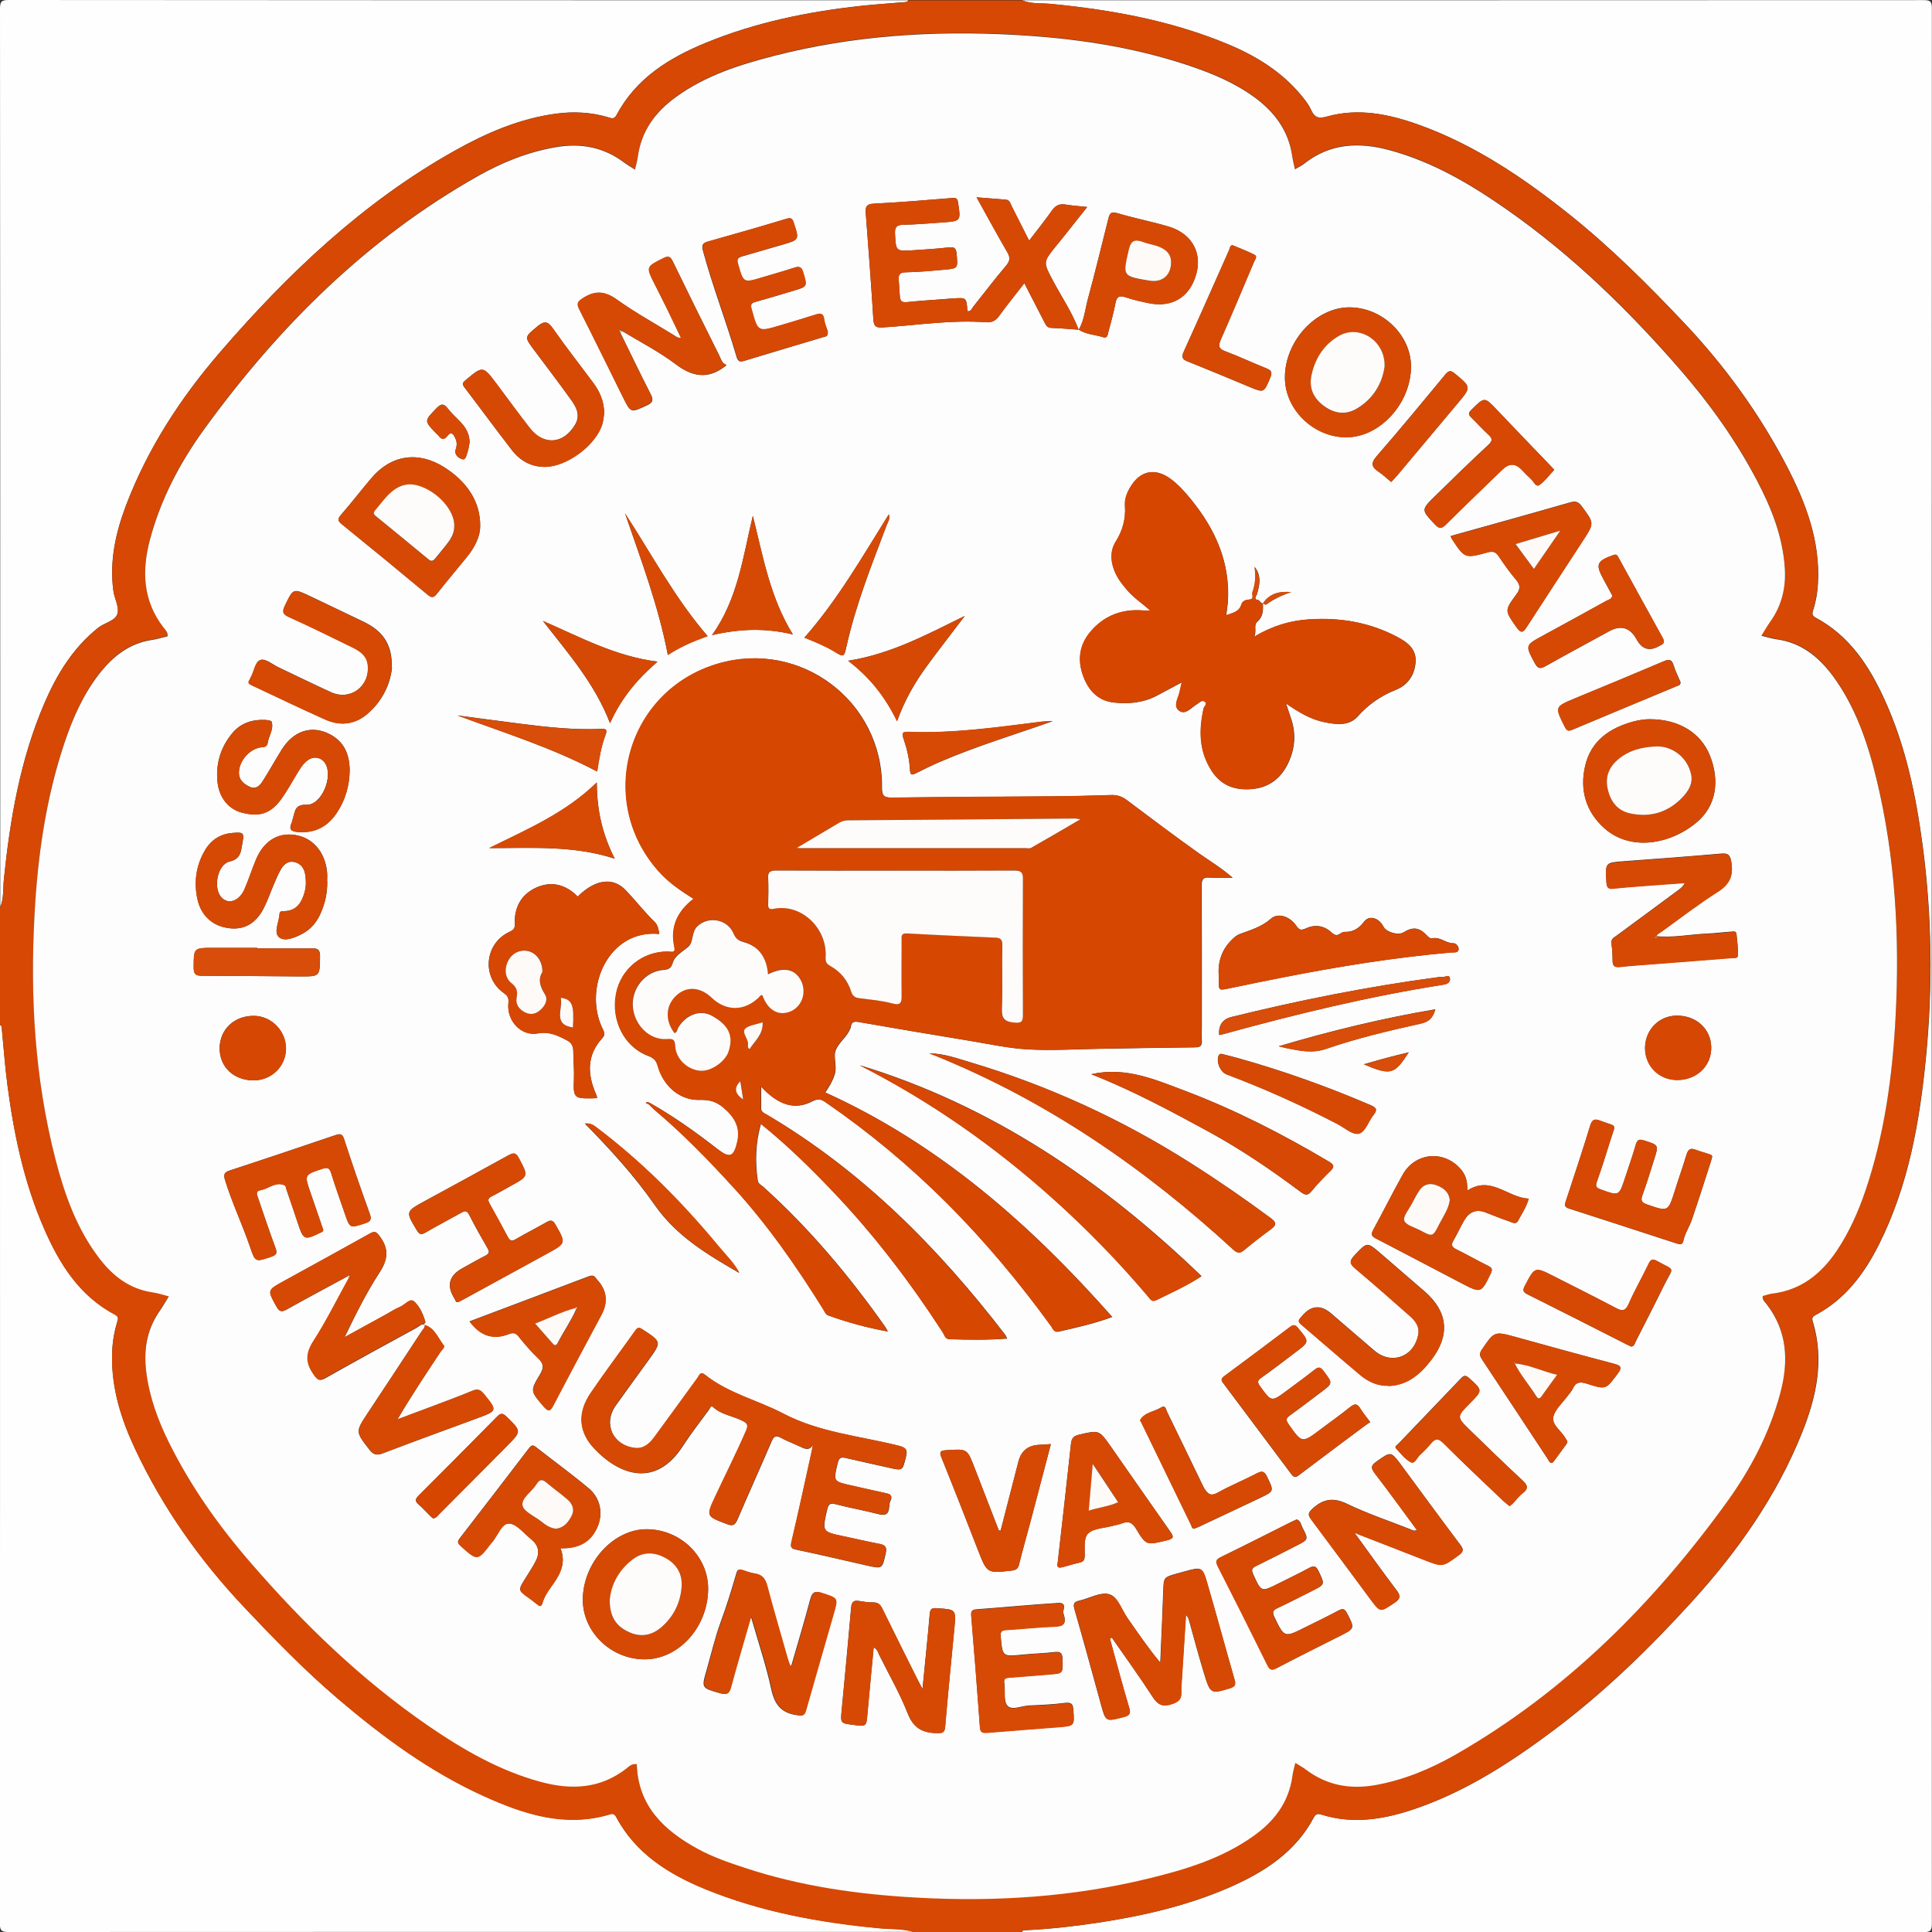 <?xml version="1.0" encoding="UTF-8"?><svg xmlns="http://www.w3.org/2000/svg" viewBox="0 0 150 150"><rect x="0" y="0" width="150" height="150" fill="#333333" stroke="none"/><defs><style>.d{fill:#fefcfb;}.e{fill:#fefefe;}.f{fill:#fefdfd;}.g{fill:#fdfaf8;}.h{fill:#d64905;}.i{fill:#d64904;}.j{fill:#d64703;}.k{fill:#d64702;}.l{fill:#d64803;}.m{fill:#d64601;}.n{fill:#d74a06;}.o{fill:#d74d09;}</style></defs><g id="a"/><g id="b"><g id="c"><g><path class="e" d="M79.35,.02c23.32,0,46.65,0,69.97-.01,.5,0,.68,.06,.67,.64-.02,49.57-.02,99.15,0,148.72,0,.57-.17,.64-.67,.64-23.32-.01-46.65-.01-69.97-.01,.05-.15,.17-.13,.29-.14,1.88-.09,3.74-.3,5.6-.58,3.5-.53,6.95-1.32,10.21-2.74,2.69-1.18,5.13-2.73,6.56-5.44,.15-.28,.32-.3,.57-.22,2.58,.81,5.08,.34,7.54-.53,3.87-1.37,7.26-3.58,10.53-6.03,3.95-2.96,7.47-6.4,10.77-10.03,3.51-3.87,6.51-8.12,8.48-13.02,1.13-2.81,1.76-5.68,.84-8.69-.08-.26,0-.37,.24-.49,2.28-1.22,3.75-3.18,4.88-5.42,2.32-4.6,3.19-9.58,3.68-14.63,.53-5.46,.46-10.93-.26-16.37-.52-3.9-1.31-7.73-2.95-11.33-1.19-2.62-2.72-4.97-5.35-6.38-.28-.15-.3-.3-.21-.57,.22-.68,.34-1.38,.38-2.1,.18-3.3-.95-6.27-2.43-9.12-2.12-4.06-4.78-7.73-7.93-11.07-2.82-2.98-5.7-5.86-8.9-8.42-3.58-2.86-7.35-5.41-11.69-6.98-2.33-.84-4.72-1.34-7.18-.65-.67,.19-.97,.06-1.24-.55-.18-.4-.48-.77-.76-1.11-1.51-1.82-3.47-3.03-5.61-3.93-4.42-1.85-9.08-2.7-13.82-3.16-.74-.07-1.5,.02-2.21-.27Z"/><path class="e" d="M70.93,149.99c-23.43,0-46.85,0-70.28,.01-.54,0-.66-.12-.66-.66,.02-23.26,.01-46.51,.01-69.77,.14,.05,.13,.17,.14,.29,.14,1.47,.25,2.94,.44,4.4,.5,3.8,1.29,7.54,2.82,11.07,1.2,2.77,2.75,5.27,5.54,6.74,.31,.16,.22,.37,.15,.6-.26,.85-.38,1.71-.39,2.6-.03,2.56,.72,4.93,1.78,7.2,2.15,4.57,5.02,8.64,8.48,12.31,2.32,2.46,4.67,4.88,7.24,7.07,3.48,2.97,7.15,5.67,11.34,7.58,3.13,1.42,6.34,2.47,9.84,1.42,.21-.06,.34,0,.45,.2,1.52,2.85,4.08,4.45,6.94,5.62,4.32,1.77,8.86,2.59,13.49,3.03,.88,.08,1.79,.02,2.65,.28Z"/><path class="e" d="M.02,70.43C.02,47.19,.02,23.94,0,.69,0,.11,.12,0,.69,0,23.96,.02,47.23,.02,70.51,.02c-.03,.11-.12,.13-.22,.14-1.14,.1-2.27,.17-3.41,.29-4.14,.45-8.21,1.28-12.08,2.87-2.85,1.17-5.43,2.76-6.94,5.62-.19,.35-.41,.23-.65,.16-1.32-.39-2.66-.46-4.02-.28-2.85,.38-5.43,1.5-7.91,2.89-7.12,4-12.94,9.54-18.22,15.66-3.05,3.54-5.59,7.45-7.27,11.85-.81,2.13-1.3,4.33-.99,6.63,.08,.61,.47,1.27,.32,1.79-.16,.57-1,.7-1.49,1.09-1.96,1.56-3.21,3.61-4.18,5.86-1.88,4.37-2.67,8.99-3.15,13.69-.07,.71,.01,1.45-.28,2.14Z"/><path class="l" d="M.02,70.43c.29-.69,.2-1.43,.28-2.14,.48-4.7,1.28-9.32,3.15-13.69,.97-2.25,2.22-4.3,4.18-5.86,.5-.39,1.33-.52,1.49-1.09,.15-.52-.24-1.18-.32-1.79-.3-2.3,.19-4.5,.99-6.63,1.67-4.41,4.22-8.31,7.27-11.85,5.28-6.13,11.1-11.67,18.22-15.66,2.47-1.39,5.06-2.51,7.91-2.89,1.36-.18,2.7-.11,4.02,.28,.24,.07,.47,.19,.65-.16,1.52-2.85,4.09-4.45,6.94-5.62,3.87-1.59,7.93-2.42,12.08-2.87,1.13-.12,2.27-.2,3.41-.29,.1,0,.18-.03,.22-.14h8.85c.71,.29,1.47,.2,2.21,.27,4.74,.46,9.4,1.3,13.82,3.16,2.14,.9,4.1,2.11,5.61,3.93,.29,.35,.59,.71,.76,1.11,.27,.61,.57,.73,1.24,.55,2.46-.69,4.85-.19,7.18,.65,4.35,1.57,8.11,4.12,11.69,6.98,3.2,2.56,6.09,5.44,8.9,8.42,3.16,3.34,5.81,7.01,7.93,11.07,1.49,2.84,2.62,5.81,2.43,9.12-.04,.72-.17,1.42-.38,2.1-.08,.26-.06,.42,.21,.57,2.62,1.42,4.15,3.77,5.35,6.38,1.64,3.6,2.44,7.43,2.95,11.33,.72,5.45,.79,10.91,.26,16.37-.49,5.06-1.36,10.03-3.68,14.63-1.13,2.24-2.6,4.2-4.88,5.42-.23,.12-.32,.24-.24,.49,.91,3.01,.28,5.88-.84,8.69-1.97,4.9-4.96,9.15-8.48,13.02-3.3,3.64-6.83,7.07-10.77,10.03-3.26,2.45-6.65,4.66-10.53,6.03-2.46,.87-4.95,1.34-7.54,.53-.26-.08-.42-.07-.57,.22-1.44,2.72-3.87,4.26-6.56,5.44-3.26,1.42-6.7,2.21-10.21,2.74-1.86,.28-3.72,.49-5.6,.58-.11,0-.24,0-.29,.14h-8.42c-.87-.26-1.77-.19-2.65-.28-4.63-.44-9.17-1.27-13.49-3.03-2.86-1.17-5.42-2.77-6.94-5.62-.11-.21-.24-.27-.45-.2-3.5,1.06-6.71,0-9.84-1.42-4.19-1.9-7.86-4.61-11.34-7.58-2.57-2.2-4.92-4.62-7.24-7.07-3.47-3.67-6.34-7.74-8.48-12.31-1.07-2.27-1.82-4.64-1.78-7.2,.01-.89,.14-1.75,.39-2.6,.07-.22,.16-.43-.15-.6-2.79-1.47-4.34-3.97-5.54-6.74-1.54-3.54-2.32-7.27-2.82-11.07-.19-1.46-.3-2.93-.44-4.4-.01-.12,0-.24-.14-.29v-9.14ZM100.54,13.14c-.09-.43-.17-.75-.22-1.08-.28-1.96-1.36-3.4-2.93-4.54-1.61-1.18-3.43-1.91-5.31-2.53-4.32-1.42-8.77-2.05-13.29-2.31-6.3-.35-12.53,.05-18.66,1.62-2.69,.69-5.34,1.53-7.63,3.19-1.61,1.17-2.71,2.65-2.98,4.66-.04,.31-.14,.62-.22,.99-.32-.21-.59-.36-.83-.54-1.6-1.19-3.37-1.54-5.32-1.2-2.16,.37-4.15,1.18-6.04,2.24-8.61,4.87-15.46,11.68-21.23,19.62-1.89,2.6-3.39,5.44-4.23,8.58-.65,2.44-.58,4.75,1.04,6.84,.15,.19,.35,.39,.33,.69-.42,.1-.83,.23-1.25,.29-1.76,.27-3.03,1.29-4.08,2.65-1.24,1.6-2.04,3.42-2.68,5.32-1.45,4.33-2.09,8.82-2.33,13.36-.34,6.4,.02,12.74,1.62,18.96,.71,2.75,1.65,5.41,3.4,7.7,1.06,1.38,2.36,2.39,4.15,2.66,.4,.06,.8,.19,1.26,.31-.3,.47-.54,.88-.8,1.27-.96,1.41-1.16,2.98-.95,4.64,.25,1.93,.91,3.73,1.77,5.46,1.68,3.4,3.85,6.45,6.34,9.32,4.1,4.73,8.56,9.05,13.72,12.61,2.72,1.88,5.57,3.53,8.81,4.4,2.37,.64,4.6,.53,6.63-1.04,.2-.16,.41-.39,.81-.34,.1,3.24,2.09,5.14,4.74,6.58,1.15,.63,2.39,1.05,3.62,1.46,4.34,1.45,8.82,2.07,13.36,2.32,6.08,.34,12.11-.04,18.04-1.49,2.84-.69,5.63-1.53,8.06-3.25,1.64-1.16,2.79-2.63,3.08-4.67,.05-.34,.15-.67,.23-1.05,.31,.19,.56,.33,.79,.5,1.61,1.22,3.41,1.57,5.39,1.23,2.25-.39,4.33-1.26,6.29-2.39,8.56-4.91,15.36-11.73,21.09-19.67,1.82-2.53,3.26-5.29,4.08-8.34,.67-2.49,.57-4.84-1.07-6.97-.13-.17-.34-.34-.28-.61,.17-.05,.33-.1,.49-.14,.09-.02,.19-.04,.28-.05,2.22-.28,3.78-1.53,4.98-3.33,.97-1.45,1.68-3.03,2.23-4.68,1.47-4.36,2.09-8.87,2.33-13.44,.33-6.23,0-12.41-1.48-18.49-.69-2.85-1.63-5.61-3.39-8.01-1.09-1.49-2.45-2.58-4.35-2.84-.38-.05-.75-.18-1.2-.28,.26-.42,.46-.77,.69-1.09,.9-1.25,1.22-2.65,1.13-4.18-.16-2.45-1.05-4.67-2.17-6.8-1.63-3.1-3.64-5.92-5.94-8.57-4.01-4.62-8.35-8.86-13.36-12.37-2.85-2-5.82-3.77-9.22-4.69-2.36-.64-4.61-.54-6.62,1.05-.2,.16-.44,.26-.72,.43Z"/><path class="f" d="M100.54,13.14c.29-.17,.52-.27,.72-.43,2.01-1.59,4.26-1.69,6.62-1.05,3.4,.92,6.37,2.69,9.22,4.69,5.01,3.52,9.35,7.75,13.36,12.37,2.3,2.65,4.31,5.47,5.94,8.57,1.12,2.13,2.01,4.35,2.17,6.8,.1,1.52-.23,2.92-1.13,4.18-.23,.33-.43,.67-.69,1.09,.45,.11,.82,.23,1.2,.28,1.9,.26,3.25,1.36,4.35,2.84,1.76,2.4,2.7,5.16,3.39,8.01,1.47,6.08,1.81,12.26,1.48,18.49-.24,4.57-.86,9.08-2.33,13.44-.56,1.65-1.26,3.23-2.23,4.68-1.21,1.8-2.77,3.05-4.98,3.33-.09,.01-.19,.02-.28,.05-.16,.04-.32,.09-.49,.14-.06,.27,.14,.44,.28,.61,1.65,2.13,1.74,4.49,1.07,6.97-.82,3.04-2.26,5.81-4.08,8.34-5.73,7.94-12.53,14.76-21.09,19.67-1.96,1.12-4.03,1.99-6.29,2.39-1.98,.34-3.77,0-5.39-1.23-.22-.17-.48-.3-.79-.5-.09,.38-.19,.71-.23,1.05-.29,2.05-1.44,3.52-3.08,4.67-2.44,1.72-5.23,2.56-8.06,3.25-5.93,1.45-11.96,1.83-18.04,1.49-4.54-.25-9.02-.88-13.36-2.32-1.24-.41-2.47-.83-3.62-1.46-2.64-1.44-4.64-3.34-4.74-6.58-.4-.06-.61,.18-.81,.34-2.02,1.57-4.26,1.68-6.63,1.04-3.23-.87-6.08-2.52-8.81-4.4-5.16-3.56-9.62-7.87-13.72-12.61-2.49-2.87-4.65-5.92-6.34-9.32-.86-1.73-1.52-3.53-1.77-5.46-.21-1.66,0-3.22,.95-4.64,.27-.39,.51-.8,.8-1.27-.46-.12-.85-.25-1.26-.31-1.79-.26-3.09-1.27-4.15-2.66-1.75-2.29-2.69-4.95-3.4-7.7-1.6-6.23-1.97-12.57-1.62-18.96,.24-4.55,.88-9.03,2.33-13.36,.64-1.9,1.44-3.72,2.68-5.32,1.05-1.35,2.32-2.38,4.08-2.65,.42-.06,.83-.19,1.25-.29,.03-.3-.18-.5-.33-.69-1.61-2.09-1.69-4.41-1.04-6.84,.84-3.14,2.34-5.98,4.23-8.58,5.77-7.94,12.61-14.75,21.23-19.62,1.88-1.06,3.88-1.87,6.04-2.24,1.95-.34,3.73,0,5.32,1.2,.24,.18,.51,.33,.83,.54,.08-.37,.18-.68,.22-.99,.27-2.02,1.37-3.5,2.98-4.66,2.29-1.66,4.94-2.5,7.63-3.19,6.13-1.57,12.36-1.97,18.66-1.62,4.52,.25,8.97,.89,13.29,2.31,1.88,.62,3.69,1.35,5.31,2.53,1.56,1.14,2.64,2.58,2.93,4.54,.05,.33,.13,.65,.22,1.08Zm4.83,105.94c1.72,.67,3.45,1.34,5.16,2.01,1.49,.59,1.47,.57,2.74-.36,.4-.29,.36-.47,.09-.82-1.53-2.03-3.03-4.08-4.54-6.13-.84-1.13-.82-1.11-1.95-.31-.45,.32-.45,.51-.12,.93,1.11,1.44,2.17,2.91,3.26,4.39-.24,.11-.38-.01-.53-.07-1.63-.64-3.3-1.2-4.88-1.96-1.08-.52-1.86-.4-2.71,.38-.35,.32-.35,.48-.09,.83,1.54,2.05,3.06,4.12,4.59,6.18,.79,1.06,.76,1.03,1.87,.29,.53-.35,.47-.59,.13-1.03-1.06-1.4-2.08-2.83-3.11-4.25,.03-.03,.06-.06,.09-.09Zm-72.39-16.24c.03,.25-.16,.39-.27,.56-1.38,2.11-2.77,4.21-4.16,6.31-.96,1.46-.95,1.44,.11,2.82,.31,.4,.56,.5,1.05,.31,2.44-.93,4.89-1.82,7.33-2.72,1.59-.59,1.58-.58,.52-1.9-.27-.34-.5-.4-.9-.23-1.05,.44-2.12,.82-3.18,1.23-.87,.33-1.75,.65-2.62,.98,1.06-1.82,2.2-3.51,3.32-5.21,.11-.17,.39-.39,.27-.53-.46-.56-.69-1.35-1.49-1.59-.08-.11,.09-.17,.07-.23-.17-.6-.44-1.2-.87-1.59-.33-.3-.72,.27-1.1,.42-.37,.15-.71,.38-1.06,.57-1.08,.59-2.16,1.19-3.24,1.78,.84-1.75,1.69-3.46,2.72-5.04,.66-1.02,.72-1.84,0-2.8-.26-.34-.37-.42-.75-.21-2.23,1.25-4.48,2.47-6.72,3.71-1.27,.7-1.25,.69-.54,1.97,.23,.42,.42,.43,.81,.21,1.55-.87,3.12-1.7,4.68-2.55l.15,.11c-.91,1.64-1.74,3.32-2.75,4.9-.61,.96-.63,1.7,.01,2.61,.29,.41,.43,.53,.9,.27,2.35-1.33,4.73-2.63,7.1-3.92,.19-.1,.35-.34,.62-.22ZM48.28,25.69c1.4,.85,2.87,1.6,4.17,2.58,1.29,.98,2.47,1.2,3.8,.21,.04-.03,.07-.06,.16-.14-.37-.13-.43-.47-.57-.75-1.21-2.42-2.41-4.84-3.59-7.27-.18-.37-.31-.48-.73-.27-1.36,.68-1.37,.66-.68,2.03,.32,.64,.65,1.27,.96,1.91,.36,.73,.71,1.47,1.08,2.25-.29,.02-.41-.13-.57-.22-1.47-.91-3-1.75-4.4-2.75-.92-.66-1.67-.73-2.61-.13-.43,.27-.56,.42-.31,.9,1.15,2.26,2.26,4.54,3.39,6.82,.61,1.23,.59,1.19,1.82,.63,.56-.25,.53-.49,.29-.95-.8-1.56-1.56-3.14-2.33-4.72l.13-.1Zm80.29,47.01h.02c.05-.2,.25-.26,.4-.37,1.46-1.05,2.89-2.16,4.41-3.12,.92-.58,1.19-1.26,1.02-2.29-.09-.54-.25-.7-.79-.65-2.51,.22-5.02,.41-7.52,.59-1.5,.11-1.48,.1-1.39,1.63,.03,.41,.14,.54,.55,.49,.85-.1,1.7-.15,2.55-.22,1-.08,2-.15,3-.22-.14,.27-.32,.42-.5,.55-1.6,1.19-3.21,2.37-4.81,3.55-.2,.15-.45,.25-.4,.6,.06,.45,.09,.9,.09,1.35,0,.42,.18,.51,.58,.47,.87-.1,1.75-.15,2.62-.22,2.01-.16,4.02-.31,6.03-.47,.19-.02,.51,.07,.51-.24,0-.54-.06-1.09-.12-1.63-.03-.24-.25-.18-.4-.17-.62,.04-1.23,.12-1.84,.15-1.34,.05-2.66,.34-4.01,.2ZM83.76,25.6c.57,.37,1.26,.38,1.88,.58,.33,.1,.35-.15,.4-.35,.2-.76,.42-1.51,.56-2.28,.1-.56,.34-.62,.82-.46,.56,.19,1.14,.32,1.72,.44,1.62,.34,2.87-.25,3.5-1.6,.89-1.93,.12-3.73-1.91-4.34-1.31-.39-2.67-.65-3.98-1.04-.52-.16-.6,.05-.7,.44-.52,2.07-1.02,4.14-1.58,6.2-.22,.81-.29,1.67-.72,2.42-.51-1.36-1.33-2.55-2-3.82-.75-1.43-.78-1.42,.2-2.64,.18-.22,.36-.44,.54-.66,.62-.79,1.25-1.57,1.92-2.42-.64-.07-1.16-.1-1.68-.19-.48-.08-.79,.08-1.07,.48-.54,.77-1.13,1.5-1.76,2.32-.49-.97-.92-1.83-1.36-2.69-.1-.21-.15-.47-.45-.49-.71-.06-1.43-.11-2.27-.18,.84,1.5,1.59,2.9,2.39,4.27,.24,.42,.21,.67-.1,1.04-.88,1.03-1.69,2.11-2.54,3.17-.12,.15-.18,.4-.46,.36-.07-1.06-.07-1.06-1.12-.99-.81,.05-1.61,.13-2.41,.18-2,.13-1.62,.5-1.8-1.58-.04-.45,.07-.62,.56-.63,1-.02,1.99-.11,2.98-.2,1.09-.1,1.05-.11,.95-1.25-.04-.47-.21-.52-.62-.48-.92,.1-1.84,.17-2.77,.22-1.34,.08-1.32,.07-1.39-1.25-.03-.52,.1-.72,.64-.73,1.02-.02,2.04-.11,3.06-.18,1.42-.1,1.41-.11,1.2-1.51-.04-.29-.1-.41-.43-.39-2.03,.17-4.07,.34-6.11,.44-.61,.03-.67,.27-.63,.77,.21,2.75,.42,5.5,.59,8.25,.04,.58,.28,.62,.76,.59,2.65-.17,5.29-.6,7.95-.4,.49,.04,.79-.12,1.06-.5,.61-.84,1.26-1.65,1.95-2.53,.55,1.07,1.05,2.04,1.55,3.01,.12,.23,.21,.45,.55,.46,.71,.02,1.42,.09,2.13,.14Zm13.2,20.96c-.27,0-.5,.15-.57,.37-.18,.61-.69,.65-1.18,.84,.04-.37,.09-.67,.12-.98,.21-3.09-.96-5.68-2.86-8.02-.48-.59-.99-1.16-1.61-1.61-1.18-.85-2.33-.62-3.07,.63-.27,.45-.47,.94-.44,1.48,.07,1.01-.18,1.92-.71,2.78-.42,.67-.41,1.4-.16,2.13,.21,.62,.6,1.13,1.02,1.62,.52,.61,1.19,1.05,1.81,1.6-.23,0-.4,.01-.56,0-1.62-.13-3,.39-4.06,1.63-.92,1.07-1.05,2.3-.53,3.6,.43,1.07,1.17,1.8,2.35,1.92,1.12,.12,2.23,.02,3.26-.51,.65-.34,1.29-.69,1.99-1.06-.06,.26-.11,.48-.16,.71-.1,.51-.56,1.15-.02,1.51,.48,.32,.93-.28,1.36-.53,.18-.11,.35-.33,.57-.21,.31,.17-.02,.37-.05,.54-.38,1.69-.37,3.31,.61,4.84,.7,1.09,1.67,1.49,2.9,1.44,1.45-.05,2.47-.78,3.07-2.08,.52-1.12,.6-2.29,.18-3.47-.11-.32-.21-.64-.37-1.11,1.03,.71,1.95,1.25,3.01,1.46,.9,.18,1.88,.3,2.55-.45,.85-.95,1.81-1.61,2.99-2.08,.9-.36,1.45-1.15,1.51-2.17,.06-.99-.63-1.5-1.37-1.9-2.15-1.15-4.46-1.55-6.88-1.39-1.46,.09-2.84,.49-4.28,1.35,.22-.5-.07-.89,.24-1.17,.46-.4,.46-.9,.43-1.43,.09,.04,.21,.13,.25,.1,.6-.43,1.25-.74,1.95-.97-.88-.07-1.67,.09-2.19,.88-.22,0-.27-.34-.52-.29-.16-.17,0-.27,.05-.42,.22-.73,.36-1.46-.18-2.13,.12,.67,.08,1.32-.16,1.95-.07,.2,.18,.56-.27,.59Zm-46.51,39.08c-.11-.07-.21-.13-.31,.01l.23,.08c.17,.16,.33,.34,.51,.49,2.18,1.84,4.16,3.88,6.08,5.98,2.65,2.9,4.89,6.12,6.97,9.46,.11,.18,.17,.4,.4,.48,1.48,.53,2.99,.95,4.61,1.24-.1-.18-.14-.26-.19-.34-2.79-3.96-5.88-7.65-9.49-10.9-.15-.14-.38-.22-.42-.46-.22-1.47-.18-2.92,.24-4.42,1.99,1.6,3.77,3.34,5.49,5.14,3.25,3.39,6.08,7.11,8.64,11.05,.13,.2,.18,.52,.51,.53,1.48,.04,2.96,.07,4.48-.05-.07-.15-.09-.22-.13-.27-5.2-6.77-11.12-12.75-18.53-17.12-.2-.12-.45-.19-.44-.5,0-.53,0-1.05,0-1.67,1.37,1.47,2.64,1.84,3.99,1.13,.41-.21,.65-.17,1,.07,3.38,2.32,6.52,4.94,9.42,7.83,2.97,2.96,5.64,6.17,8.11,9.57,.14,.2,.21,.5,.58,.42,1.38-.32,2.77-.62,4.16-1.14-6.37-7.21-13.45-13.43-22.28-17.43,.33-.49,.58-.92,.73-1.4,.21-.66-.15-1.4,.1-1.94,.25-.56,.86-.99,1.11-1.62,.02-.04,.04-.09,.04-.14,.05-.36,.23-.43,.6-.37,2.88,.5,5.75,.99,8.63,1.46,1.52,.25,3.04,.59,4.57,.67,1.85,.1,3.7-.02,5.56-.05,2.45-.04,4.89-.09,7.34-.11,.44,0,.59-.13,.55-.57-.03-.35,0-.71,0-1.07,0-3.64,.01-7.28-.01-10.92,0-.5,.13-.67,.63-.62,.53,.04,1.07,.01,1.78,.01-.92-.8-1.79-1.31-2.61-1.89-1.9-1.35-3.76-2.75-5.62-4.15-.36-.27-.72-.39-1.17-.38-1.57,.05-3.13,.09-4.7,.1-4.11,.04-8.22,.05-12.34,.1-.65,0-.8-.16-.79-.81,.05-6.69-6.33-11.48-12.73-9.59-7.02,2.07-9.48,10.55-4.66,16.06,.78,.9,1.75,1.56,2.77,2.2-1.26,.97-1.82,2.18-1.49,3.72,.12,.54-.23,.38-.49,.37-1.97-.02-3.65,1.34-4.03,3.26-.41,2.08,.63,4.15,2.48,4.84,.42,.16,.63,.35,.75,.79,.45,1.59,1.73,2.67,3.24,2.63,.74-.02,1.27,.1,1.87,.61,.88,.74,1.32,1.54,1.07,2.65-.27,1.19-.59,1.3-1.55,.55-1.67-1.3-3.39-2.53-5.23-3.57Zm12.69,26.42c-.04,.21-.06,.42-.11,.63-.52,2.34-1.03,4.68-1.57,7.02-.09,.4-.06,.52,.37,.61,1.83,.38,3.66,.82,5.48,1.23,1.21,.27,1.19,.26,1.46-.95,.1-.44,0-.63-.45-.72-.93-.18-1.85-.4-2.78-.59-1.72-.36-1.71-.36-1.32-2.07,.09-.4,.2-.56,.66-.43,1.1,.29,2.23,.48,3.33,.77,.54,.14,.79,0,.83-.55,.01-.16,.03-.34,.1-.49,.2-.43-.05-.52-.39-.59-.88-.19-1.76-.39-2.64-.59-1.43-.32-1.41-.32-1.07-1.74,.1-.41,.24-.49,.62-.4,1.11,.26,2.22,.5,3.33,.75,1.1,.25,1.08,.26,1.35-.83,.14-.56,.01-.73-.57-.87-3-.75-6.14-1.02-8.94-2.49-2.01-1.05-4.28-1.57-6.09-3.02-.36-.29-.44,.06-.57,.24-1.12,1.54-2.23,3.08-3.36,4.61-.36,.49-.81,.91-1.48,.84-1.74-.19-2.52-1.88-1.53-3.29,.84-1.18,1.7-2.35,2.55-3.53,1.03-1.43,1.03-1.42-.46-2.39-.26-.17-.38-.16-.55,.09-1.16,1.63-2.36,3.22-3.48,4.87-1.03,1.52-.94,3,.29,4.3,1.78,1.89,4.66,3.22,6.88-.22,.62-.96,1.32-1.86,2-2.78,.08-.11,.16-.4,.34-.23,.65,.6,1.53,.68,2.27,1.06,.43,.21,.47,.37,.29,.79-.75,1.73-1.6,3.41-2.4,5.12-.72,1.53-.67,1.51,.9,2.11,.49,.19,.64,.07,.83-.35,.87-2.03,1.78-4.04,2.65-6.07,.17-.4,.33-.49,.71-.28,.46,.25,.95,.43,1.42,.65,.41,.19,.83,.45,1.12-.2Zm-18.28-42.45c-.93-.94-2.05-1.24-3.25-.69-1.16,.54-1.7,1.55-1.64,2.84,.02,.35-.14,.46-.44,.6-1.92,.91-2.15,3.52-.41,4.74,.32,.23,.39,.41,.35,.79-.13,1.38,1.01,2.58,2.29,2.34,.88-.16,1.57,.18,2.28,.55,.31,.17,.47,.42,.47,.81,0,.73,.08,1.47,.05,2.2-.06,1.45,.02,1.5,1.43,1.48,.12,0,.23-.01,.38-.02-.03-.11-.05-.2-.09-.29-.68-1.55-.74-3.04,.49-4.37,.26-.28,.12-.51,0-.76-1.51-3.15,.5-7.71,4.42-7.32-.06-.34-.12-.69-.35-.92-.8-.78-1.48-1.66-2.24-2.46-1.03-1.09-2.42-.84-3.74,.47Zm41.32,57.61l.13-.09c1.07,1.54,2.17,3.05,3.18,4.62,.4,.61,.77,.79,1.48,.55,.5-.17,.76-.36,.74-.9-.01-.38,.03-.76,.05-1.14,.1-1.63,.21-3.26,.31-4.89,.15,.15,.21,.3,.25,.46,.37,1.32,.72,2.66,1.12,3.97,.53,1.74,.54,1.72,2.04,1.27,.37-.11,.48-.25,.37-.65-.71-2.46-1.37-4.94-2.09-7.39-.41-1.41-.44-1.4-1.81-1.02-.18,.05-.37,.1-.55,.15-1.07,.3-1.05,.3-1.09,1.4-.06,1.84-.15,3.68-.23,5.52-.94-1.12-1.73-2.3-2.54-3.45-.46-.65-.75-1.67-1.43-1.86-.67-.19-1.53,.32-2.31,.5-.41,.09-.51,.24-.38,.68,.71,2.46,1.38,4.93,2.06,7.4,.37,1.34,.36,1.31,1.73,.96,.49-.12,.59-.27,.44-.77-.53-1.77-.99-3.56-1.49-5.34Zm7.11-28.14c-7.69-7.4-16.28-13.26-26.54-16.38,5.51,2.8,10.51,6.32,15.1,10.44,2.6,2.34,5.03,4.84,7.29,7.51,.16,.19,.28,.46,.63,.29,1.19-.58,2.4-1.13,3.53-1.87Zm-21.12-17.29c.17,.07,.34,.13,.52,.2,8.64,3.51,16.18,8.71,23.02,14.99,.32,.3,.53,.37,.88,.08,.67-.56,1.37-1.1,2.08-1.62,.45-.33,.45-.53-.01-.87-2.04-1.51-4.13-2.95-6.28-4.31-5.34-3.39-11.03-5.99-17.09-7.8-1.01-.3-2.02-.67-3.12-.68Zm22.45-6.07c0,.17,0,.26,0,.36,0,.83,0,.83,.83,.65,1.44-.3,2.88-.6,4.32-.88,4.26-.83,8.54-1.52,12.86-1.9,.22-.02,.55,.05,.61-.2,.06-.22-.17-.53-.39-.52-.58,.02-1.02-.5-1.6-.39-.22,.04-.33-.07-.47-.22-.59-.63-1.09-.68-1.82-.23-.41,.25-1.33-.02-1.55-.45-.34-.67-1.09-.92-1.5-.39-.42,.55-.86,.82-1.53,.8-.11,0-.23,.07-.32,.13-.26,.19-.44,.13-.67-.08-.58-.54-1.28-.65-1.98-.33-.38,.17-.53,.16-.77-.2-.49-.72-1.41-1.04-1.97-.54-.74,.65-1.6,.88-2.45,1.2-.21,.08-.4,.25-.57,.42-.81,.78-1.1,1.75-1.03,2.77Zm-33.15,53.61h-.15c-.07-.23-.15-.44-.22-.66-.53-1.85-1.07-3.69-1.56-5.55-.15-.55-.39-.86-.96-.95-.33-.05-.65-.16-.96-.27-.27-.1-.37-.02-.45,.25-.37,1.26-.75,2.52-1.21,3.76-.45,1.22-.74,2.5-1.1,3.75-.41,1.41-.4,1.39,1.03,1.8,.5,.14,.7,.07,.84-.45,.48-1.79,1.01-3.56,1.57-5.51,.57,2,1.18,3.8,1.58,5.65,.26,1.21,.79,1.86,2.02,2.02,.43,.06,.55,.02,.66-.39,.7-2.49,1.42-4.97,2.14-7.46,.36-1.26,.35-1.23-.91-1.64-.54-.17-.73-.07-.88,.47-.46,1.74-.98,3.46-1.48,5.19Zm10.15,1.8c-.21-.39-.32-.6-.42-.8-.9-1.81-1.8-3.61-2.69-5.42-.16-.34-.35-.52-.75-.5-.35,0-.71-.05-1.06-.11-.42-.07-.58,.06-.62,.51-.23,2.68-.49,5.35-.74,8.02-.09,.96-.08,.96,.9,1.09,1.04,.14,1.02,.14,1.11-.91,.15-1.69,.31-3.38,.48-5.11,.3,.16,.34,.41,.44,.61,.75,1.51,1.6,2.98,2.21,4.54,.45,1.14,1.18,1.5,2.29,1.51,.4,0,.57-.03,.61-.5,.21-2.53,.47-5.06,.71-7.6,.15-1.52,.14-1.5-1.35-1.6-.39-.03-.53,.05-.56,.46-.16,1.87-.36,3.74-.56,5.81ZM37.28,40.88c.04-1.87-.98-3.46-2.8-4.61-2.02-1.27-4.13-.96-5.66,.87-.8,.94-1.55,1.92-2.36,2.85-.28,.32-.21,.48,.09,.72,2.23,1.81,4.45,3.63,6.66,5.47,.33,.28,.48,.2,.72-.09,.77-.97,1.56-1.91,2.34-2.87,.62-.76,1.01-1.6,1.01-2.34Zm76.64,51.56c.02-.64-.09-1.13-.43-1.57-1.27-1.6-3.59-1.45-4.59,.34-.79,1.41-1.5,2.85-2.28,4.27-.2,.36-.13,.51,.23,.69,2.21,1.14,4.41,2.31,6.62,3.46,1.53,.8,1.52,.78,2.27-.75,.18-.36,.07-.47-.24-.62-.83-.41-1.63-.87-2.46-1.28-.34-.17-.38-.34-.2-.66,.3-.51,.54-1.05,.84-1.57,.37-.63,.9-.9,1.62-.63,.62,.23,1.23,.49,1.86,.7,.21,.07,.53,.29,.7-.04,.29-.55,.66-1.07,.83-1.72-1.63-.06-2.94-1.83-4.77-.62Zm-70.41,27.76c1.48,.03,2.39-.52,2.89-1.68,.44-1.03,.22-2.22-.7-2.98-1.33-1.11-2.73-2.13-4.1-3.2-.21-.17-.34-.15-.51,.07-1.79,2.34-3.58,4.67-5.39,7.01-.18,.23-.2,.36,.04,.58,1.33,1.2,1.32,1.2,2.39-.18,.01-.02,.03-.04,.05-.06,.47-.5,.74-1.5,1.35-1.48,.58,.02,1.14,.77,1.7,1.21,.58,.46,.71,1.04,.36,1.71-.14,.27-.29,.54-.46,.8-1.11,1.79-1.02,1.26,.54,2.53,.02,.01,.04,.03,.06,.04,.21,.19,.31,.13,.39-.13,.17-.58,.54-1.05,.88-1.54,.56-.8,.94-1.64,.51-2.71ZM128.06,55.84c-.27,0-.77,.05-1.25,.18-1.83,.5-3.28,1.49-3.73,3.42-.44,1.86,.03,3.56,1.48,4.86,2.04,1.82,5.13,1.26,7.17-.45,1.52-1.27,1.82-3.23,1.02-5.21-.7-1.74-2.41-2.81-4.68-2.8ZM54.98,123.44c.05-2.54-2.08-4.67-4.72-4.71-2.58-.04-4.96,2.53-5.01,5.4-.04,2.49,2.08,4.63,4.68,4.7,2.67,.07,4.99-2.4,5.05-5.39ZM99.76,29.31c0,2.49,2.24,4.66,4.8,4.64,2.58-.02,4.96-2.62,4.99-5.45,.03-2.48-2.23-4.65-4.81-4.64-2.59,.02-4.98,2.63-4.98,5.44ZM35.57,101.1c.15-.08,.3-.15,.44-.23,2.16-1.18,4.33-2.37,6.49-3.55,1.46-.8,1.45-.79,.62-2.25-.22-.38-.39-.35-.71-.17-.78,.45-1.59,.85-2.37,1.31-.3,.17-.45,.13-.61-.16-.47-.88-.95-1.75-1.43-2.62-.14-.26-.11-.4,.16-.54,.51-.25,1-.54,1.5-.82,1.39-.76,1.36-.75,.63-2.14-.26-.5-.47-.42-.86-.21-2.16,1.2-4.32,2.37-6.49,3.55-1.46,.8-1.45,.8-.58,2.25,.19,.32,.33,.37,.66,.18,.92-.53,1.87-1.03,2.8-1.55,.27-.15,.43-.18,.6,.16,.45,.89,.94,1.76,1.44,2.62,.16,.27,.11,.41-.16,.55-.61,.31-1.21,.66-1.81,.99q-1.56,.86-.6,2.36c.07,.1,.07,.3,.27,.27ZM64.27,25.78c-.09-.3-.25-.63-.29-.98-.06-.5-.32-.47-.69-.36-.9,.29-1.81,.56-2.72,.83-1.75,.52-1.73,.52-2.22-1.24-.1-.36-.05-.5,.31-.59,.98-.27,1.96-.57,2.93-.86,1.11-.33,1.09-.32,.76-1.43-.13-.44-.33-.48-.72-.35-.81,.27-1.63,.49-2.45,.74-1.48,.45-1.46,.44-1.89-1.03-.11-.38-.01-.5,.32-.6,1.05-.3,2.09-.61,3.14-.91,1.31-.38,1.31-.38,.87-1.69-.1-.32-.2-.43-.59-.31-2.02,.61-4.05,1.19-6.07,1.76-.38,.11-.51,.24-.39,.69,.75,2.78,1.8,5.47,2.61,8.24,.11,.39,.28,.43,.6,.33,2.04-.62,4.09-1.23,6.13-1.84,.17-.05,.4-.05,.34-.38Zm68.66,64.04c0-.15-.15-.18-.27-.22-.34-.12-.68-.2-1.01-.33-.41-.16-.59-.02-.71,.38-.28,.93-.61,1.85-.9,2.78-.53,1.67-.52,1.66-2.16,1.09-.38-.13-.53-.27-.37-.7,.34-.93,.63-1.89,.93-2.84,.35-1.09,.34-1.07-.79-1.43-.38-.12-.53-.07-.65,.33-.25,.87-.55,1.72-.83,2.57-.47,1.43-.46,1.42-1.89,.9-.34-.12-.44-.23-.3-.6,.37-1.05,.71-2.11,1.04-3.18,.44-1.43,.58-1.03-.79-1.56-.39-.15-.61-.12-.76,.36-.6,1.97-1.25,3.93-1.9,5.89-.1,.3-.11,.46,.24,.57,2.8,.9,5.59,1.81,8.38,2.72,.22,.07,.44,.11,.5-.19,.12-.61,.48-1.11,.67-1.68,.51-1.48,.98-2.97,1.46-4.46,.04-.11,.06-.23,.11-.39ZM27.15,59.81c-.01-1.23-.42-2.24-1.57-2.82-1.39-.71-2.79-.26-3.71,1.21-.5,.8-.96,1.64-1.47,2.44-.22,.35-.53,.67-1,.45-.45-.21-.85-.52-.85-1.1,0-.94,.88-1.92,1.82-1.98,.29-.02,.38-.14,.42-.36,.09-.55,.48-1.04,.3-1.62-.03-.09-.35-.13-.53-.14-.97-.04-1.86,.25-2.49,.99-.91,1.07-1.32,2.35-1.19,3.77,.12,1.25,.84,2.15,1.87,2.43,1.39,.37,2.27,.09,3.1-1.06,.43-.6,.78-1.24,1.16-1.87,.25-.4,.48-.83,.87-1.12,.47-.35,1.06-.25,1.36,.22,.66,1.02-.27,3.27-1.44,3.23-.87-.03-.88,.43-1.03,.95-.05,.16-.07,.33-.14,.48-.2,.46-.05,.63,.44,.68,1.35,.13,2.36-.39,3.09-1.5,.66-.99,.97-2.1,.99-3.29Zm-2.06,35.64s-.02-.06-.03-.08c-.32-.92-.63-1.84-.95-2.76-.49-1.41-.49-1.41,.93-1.87,.34-.11,.53-.1,.66,.31,.33,1.07,.71,2.11,1.07,3.17,.4,1.16,.39,1.14,1.56,.76,.42-.14,.55-.28,.38-.74-.69-1.92-1.36-3.85-1.99-5.79-.15-.47-.34-.43-.71-.31-2.71,.92-5.43,1.84-8.16,2.73-.42,.14-.52,.28-.38,.74,.54,1.76,1.33,3.42,1.93,5.16,.42,1.24,.41,1.22,1.64,.81,.4-.13,.51-.26,.35-.69-.48-1.29-.91-2.6-1.36-3.9-.08-.24-.22-.52,.21-.59,.63-.11,1.17-.7,1.87-.37,.08,.04,.09,.21,.13,.32,.3,.87,.6,1.75,.89,2.63,.43,1.3,.5,1.33,1.73,.73,.14-.07,.27-.1,.23-.27Zm.31-27.06c0-.21,.02-.43,0-.64-.13-1.46-.97-2.55-2.19-2.86-1.45-.37-2.69,.3-3.33,1.84-.32,.76-.57,1.56-.9,2.32-.4,.91-1.23,1.2-1.77,.64-.69-.71-.34-2.58,.62-2.8,.92-.21,.88-.88,1-1.47,.15-.78,.05-.82-.78-.75-.99,.08-1.7,.58-2.17,1.41-.66,1.16-.83,2.42-.55,3.72,.28,1.29,1.18,2.1,2.43,2.26,1.2,.16,2.12-.35,2.74-1.59,.31-.61,.52-1.27,.8-1.9,.16-.37,.32-.74,.52-1.09,.23-.38,.55-.67,1.05-.55,.5,.12,.75,.48,.83,.96,.08,.45,.08,.91-.04,1.35-.22,.83-.62,1.5-1.63,1.5-.15,0-.31,.01-.32,.2-.03,.63-.48,1.44-.05,1.82,.43,.38,1.23,.05,1.81-.26,.63-.33,1.08-.85,1.38-1.49,.39-.83,.58-1.7,.56-2.62Zm75.25,49.59c-.13,.06-.26,.12-.39,.18-1.82,.91-3.64,1.84-5.47,2.73-.4,.19-.42,.36-.22,.74,1.3,2.53,2.57,5.08,3.83,7.63,.19,.39,.33,.46,.73,.25,1.62-.85,3.25-1.66,4.88-2.48,1.2-.61,1.19-.6,.57-1.79-.18-.34-.32-.38-.64-.21-.86,.46-1.73,.88-2.6,1.31-1.63,.82-1.62,.81-2.4-.81-.18-.38-.09-.52,.25-.68,.9-.42,1.79-.88,2.68-1.33,1.03-.52,1-.5,.5-1.55-.2-.42-.38-.42-.74-.23-.77,.42-1.56,.79-2.35,1.19-1.37,.69-1.35,.68-1.98-.71-.17-.37-.07-.49,.24-.64,1.04-.51,2.08-1.04,3.11-1.57,.95-.48,.96-.48,.46-1.44-.11-.22-.13-.52-.44-.6Zm-18.1,7.29c-.1-.14,.4-.87-.4-.82-2.11,.13-4.21,.34-6.31,.49-.37,.03-.47,.13-.43,.51,.24,2.86,.46,5.73,.67,8.59,.03,.42,.16,.51,.56,.48,1.87-.16,3.74-.29,5.6-.44,1.2-.1,1.18-.11,1.1-1.32-.03-.45-.14-.61-.65-.55-.92,.12-1.84,.16-2.77,.2-.59,.02-1.35,.41-1.7,.02-.32-.35-.15-1.13-.24-1.71-.06-.35,.04-.46,.38-.48,1.04-.07,2.08-.17,3.12-.25,1.07-.08,1.05-.07,1.02-1.15-.01-.45-.12-.64-.61-.58-.82,.1-1.66,.12-2.48,.2-1.58,.16-1.57,.17-1.71-1.39-.04-.37,.05-.51,.43-.53,1.26-.08,2.51-.22,3.76-.26,.63-.02,.97-.16,.67-1.04Zm23.83-14.86c-.31-.41-.57-.72-.78-1.07-.24-.39-.44-.36-.78-.09-.74,.6-1.52,1.14-2.28,1.72-1.46,1.1-1.45,1.09-2.5-.4-.21-.3-.2-.45,.1-.67,.81-.58,1.6-1.19,2.4-1.79,.96-.72,.94-.7,.23-1.65-.25-.34-.41-.35-.72-.1-.69,.55-1.4,1.06-2.11,1.59-1.23,.92-1.22,.91-2.11-.32-.22-.3-.21-.44,.1-.66,.89-.63,1.76-1.3,2.63-1.96,1.12-.84,1.11-.84,.21-1.91-.23-.28-.38-.25-.63-.06-1.69,1.28-3.38,2.55-5.08,3.8-.25,.19-.28,.31-.09,.55,1.77,2.36,3.54,4.72,5.3,7.08,.19,.25,.32,.26,.57,.07,1.72-1.31,3.46-2.6,5.19-3.89,.11-.08,.23-.15,.35-.23ZM46.91,32.14c-.01-1.02-.37-1.76-.87-2.44-1.03-1.39-2.11-2.76-3.1-4.18-.41-.59-.68-.63-1.23-.17-.99,.83-1.02,.79-.25,1.82,.97,1.29,1.95,2.58,2.89,3.89,.41,.57,.73,1.2,.3,1.91-.9,1.52-2.45,1.64-3.52,.26-.88-1.12-1.71-2.28-2.57-3.42-1.08-1.43-1.07-1.42-2.43-.28-.24,.2-.25,.31-.07,.55,1.24,1.62,2.45,3.28,3.7,4.89,.62,.8,1.48,1.28,2.52,1.28,1.72,.01,4.02-1.71,4.49-3.35,.08-.29,.1-.61,.13-.76Zm60.89,75.46c1.52-.05,2.53-.96,3.38-2.09,1.42-1.88,1.22-3.68-.54-5.22-1.15-1-2.3-1.99-3.45-2.98-1.07-.92-1.04-.88-2.02,.14-.48,.5-.33,.71,.11,1.08,1.42,1.19,2.81,2.42,4.19,3.64,.41,.37,.76,.81,.65,1.42-.32,1.76-2.08,2.41-3.42,1.26-1.12-.95-2.23-1.92-3.35-2.88q-1.22-1.04-2.26,.2s-.06,.08-.09,.11c-.22,.21-.2,.36,.04,.56,1.52,1.29,3.02,2.61,4.55,3.89,.63,.53,1.36,.88,2.22,.85ZM30.42,51.84c.06-1.99-.87-2.94-2.23-3.59-1.37-.66-2.73-1.31-4.1-1.96-1.33-.63-1.31-.62-1.95,.7-.22,.46-.23,.68,.31,.92,1.66,.74,3.3,1.56,4.94,2.36,.57,.28,1.09,.63,1.17,1.33,.19,1.68-1.35,2.83-2.86,2.14-1.36-.62-2.7-1.28-4.05-1.92-.47-.22-1.02-.7-1.4-.59-.45,.13-.51,.9-.78,1.36-.04,.06-.05,.13-.09,.19-.16,.23-.04,.32,.17,.42,1.91,.89,3.81,1.82,5.73,2.67,1.09,.49,2.21,.4,3.16-.37,1.26-1.03,1.87-2.42,2-3.67Zm6.04,50.76q1.24,1.67,3.01,.98c.32-.13,.54-.14,.78,.17,.49,.61,1,1.21,1.57,1.75,.43,.41,.38,.74,.1,1.21-.78,1.3-.73,1.29,.26,2.46,.44,.52,.57,.35,.82-.14,1.22-2.33,2.47-4.65,3.7-6.97q.79-1.48-.34-2.71s-.07-.07-.09-.11c-.16-.26-.36-.23-.61-.13-3.05,1.16-6.11,2.31-9.21,3.48Zm45.66,18.72c-.11,.4,.1,.43,.42,.34,.43-.12,.87-.25,1.3-.35,.25-.06,.35-.16,.37-.43,.04-.63-.12-1.45,.28-1.83,.42-.4,1.23-.4,1.87-.58,.25-.07,.51-.11,.75-.2,.49-.19,.78-.08,1.08,.4,.81,1.35,.84,1.3,2.4,.92,.62-.15,.51-.33,.24-.72-1.53-2.17-3.05-4.36-4.57-6.54-.93-1.33-.92-1.31-2.5-.94-.42,.1-.56,.28-.61,.7-.33,3.07-.68,6.13-1.03,9.22Zm38.36-7.73s.11-.06,.14-.11c.34-.46,.67-.92,1.01-1.38,.14-.19-.02-.3-.09-.44-.31-.57-1.07-1.02-.94-1.65,.13-.6,.72-1.09,1.11-1.63,.14-.19,.32-.37,.41-.58,.24-.53,.6-.52,1.09-.37,1.48,.48,1.47,.45,2.36-.74,.35-.47,.36-.65-.26-.81-2.54-.66-5.07-1.37-7.61-2.07-1.68-.46-1.67-.46-2.63,.94-.18,.27-.23,.46-.03,.76,1.72,2.59,3.43,5.19,5.14,7.78,.07,.11,.11,.27,.3,.3Zm-7.84-71.96c.03,.1,.03,.13,.04,.14,1.04,1.59,1.04,1.6,2.85,1.1,.38-.1,.6-.03,.82,.3,.42,.63,.86,1.26,1.35,1.83,.36,.42,.35,.72,.02,1.16-.93,1.26-.88,1.25,.01,2.52,.4,.57,.56,.37,.84-.06,1.44-2.23,2.9-4.45,4.35-6.68,.87-1.33,.85-1.33-.1-2.62-.24-.32-.44-.45-.87-.33-3.09,.89-6.2,1.75-9.31,2.62Zm-27.91,41.77c3.21,1.27,6.19,2.87,9.16,4.49,2.48,1.36,4.82,2.95,7.08,4.64,.33,.25,.55,.34,.86-.05,.45-.55,.95-1.07,1.46-1.56,.37-.36,.25-.52-.14-.75-3.57-2.12-7.25-4.01-11.15-5.48-2.33-.88-4.62-1.89-7.27-1.29Zm-7.04,35.43h-.14c-.63-1.63-1.26-3.27-1.9-4.91-.56-1.45-.56-1.43-2.15-1.33-.51,.03-.59,.13-.39,.61,.96,2.37,1.89,4.76,2.82,7.15,.71,1.82,.7,1.81,2.62,1.59,.33-.04,.49-.14,.57-.48,.28-1.13,.6-2.25,.9-3.37,.52-1.97,1.04-3.93,1.57-5.97-.38,.02-.69,.04-.99,.06q-1.22,.09-1.53,1.29c-.46,1.78-.92,3.57-1.38,5.36ZM125.18,46.23c-.03,.3-.29,.32-.46,.42-1.64,.91-3.28,1.8-4.92,2.7-1.4,.76-1.38,.75-.64,2.14,.24,.45,.44,.46,.86,.22,1.63-.92,3.28-1.8,4.92-2.7q1.37-.75,2.13,.64,.64,1.18,1.8,.48s.04-.02,.06-.03c.27-.12,.32-.28,.17-.56-1.15-2.07-2.28-4.15-3.43-6.23-.09-.16-.14-.31-.42-.21-1.27,.46-1.39,.71-.77,1.85,.18,.33,.36,.67,.54,1,.06,.1,.11,.21,.16,.29Zm-7.98,70.7c.1-.09,.19-.15,.27-.23,.25-.26,.46-.55,.74-.77,.52-.4,.36-.66-.05-1.04-1.36-1.26-2.69-2.55-4.02-3.85-1.07-1.04-1.06-1.05,0-2.12,.98-.99,.97-.98-.08-1.93-.26-.24-.41-.22-.63,.02-1.62,1.7-3.25,3.4-4.88,5.1-.09,.09-.3,.19-.17,.33,.35,.38,.69,.83,1.13,1.07,.33,.18,.49-.34,.72-.55,.3-.27,.58-.56,.84-.87,.33-.39,.56-.48,.99-.05,1.52,1.53,3.1,3.01,4.67,4.5,.14,.13,.29,.24,.46,.38Zm3.47-80.45c-.08-.09-.19-.22-.3-.33-1.38-1.44-2.77-2.87-4.14-4.32-.98-1.03-.96-1.03-1.98-.03-.25,.25-.27,.38-.02,.62,.45,.43,.85,.9,1.31,1.31,.33,.3,.38,.47,0,.82-1.39,1.29-2.75,2.62-4.11,3.95-1.11,1.09-1.09,1.08-.04,2.2,.34,.37,.52,.37,.87,.02,1.45-1.44,2.93-2.85,4.39-4.27q.76-.74,1.47,0c.25,.26,.49,.51,.76,.76,.19,.18,.37,.62,.62,.45,.44-.3,.77-.76,1.16-1.18Zm-24.92-17.43c-.26-.05-.25,.2-.32,.36-1.17,2.63-2.33,5.26-3.52,7.88-.19,.43-.13,.61,.31,.78,1.58,.63,3.15,1.29,4.72,1.94,1.21,.51,1.19,.5,1.69-.7,.18-.43,.05-.57-.33-.72-1.06-.42-2.08-.91-3.15-1.31-.55-.2-.58-.43-.36-.93,.88-1.99,1.72-4.01,2.57-6.01,.08-.18,.29-.43,.04-.56-.52-.27-1.08-.48-1.65-.72Zm-3.01,99.63c.15-.06,.26-.1,.37-.15,1.58-.75,3.17-1.49,4.75-2.24,1.08-.52,1.06-.52,.52-1.63-.2-.41-.36-.49-.78-.27-1.01,.53-2.07,.95-3.06,1.51-.46,.26-.7,.14-.95-.21-.11-.15-.19-.32-.27-.49-.9-1.86-1.79-3.71-2.7-5.57-.09-.18-.12-.57-.46-.35-.54,.34-1.27,.36-1.63,.98-.02,.03,.06,.12,.09,.19,1.28,2.64,2.56,5.29,3.85,7.93,.07,.14,.08,.34,.28,.31Zm33.93-14.13c.24-.05,.26-.27,.34-.42,.74-1.46,1.49-2.91,2.21-4.38,.73-1.46,.88-1.04-.58-1.85-.38-.21-.5-.07-.66,.27-.49,1.03-1.07,2.01-1.52,3.06-.26,.61-.52,.58-1.03,.31-1.59-.84-3.2-1.64-4.81-2.46-1.46-.74-1.44-.73-2.22,.74-.19,.36-.16,.5,.21,.68,2.57,1.28,5.12,2.58,7.68,3.88,.13,.06,.26,.12,.38,.18Zm-31.81-22.73c-.1,0-.17,0-.23,.1-.24,.46,.09,1.3,.59,1.49,2.95,1.11,5.82,2.4,8.62,3.86,.54,.28,1.16,.84,1.63,.75,.54-.11,.76-.96,1.16-1.45,.33-.41,.25-.57-.24-.78-3.34-1.43-6.74-2.65-10.24-3.63-.43-.12-.87-.23-1.31-.34ZM61.56,49.26c-1.78-2.88-2.31-6.03-3.11-9.21-.78,3.23-1.16,6.45-3.17,9.26,2.14-.49,4.13-.57,6.28-.05Zm-15.23,11.5c-2.43,2.37-5.36,3.61-8.35,5.09,3.35,0,6.55-.22,9.75,.82-.95-1.88-1.39-3.75-1.39-5.9Zm-4.19-12.56c1.94,2.49,4.03,4.85,5.22,7.95,.87-1.94,2.13-3.44,3.69-4.78-3.31-.42-6.06-1.93-8.92-3.17Zm27.51,7.8c.59-1.66,1.39-3.02,2.33-4.31,.93-1.27,1.9-2.51,2.93-3.87-2.95,1.45-5.75,2.96-9.06,3.48,1.68,1.29,2.87,2.78,3.8,4.7Zm-49.67,17.63v-.04h-3.42c-1.53,0-1.51,0-1.52,1.53,0,.5,.14,.64,.64,.64,2.54,0,5.08,.03,7.62,.05,1.56,0,1.53,0,1.55-1.57,0-.54-.2-.62-.67-.61-1.4,.02-2.8,0-4.2,0Zm110.48-20.71c-.17-.4-.38-.82-.52-1.27-.14-.45-.33-.49-.76-.31-2.28,.98-4.58,1.92-6.87,2.87-1.61,.67-1.6,.66-.8,2.24,.14,.27,.26,.34,.54,.22,2.7-1.14,5.41-2.26,8.12-3.39,.13-.06,.35-.07,.3-.36Zm-22.45-15.5c.16-.17,.31-.31,.44-.47,1.57-1.87,3.15-3.75,4.72-5.63,1.07-1.27,1.06-1.26-.22-2.32-.31-.26-.47-.24-.73,.07-1.76,2.12-3.51,4.25-5.32,6.33-.51,.58-.4,.87,.15,1.24,.33,.22,.62,.5,.96,.78ZM19.69,83.88c1.39,0,2.5-1.09,2.51-2.47,0-1.36-1.12-2.52-2.47-2.54-1.54-.02-2.68,1.05-2.68,2.53,0,1.44,1.1,2.48,2.63,2.48Zm110.5-5.03c-1.38,0-2.46,1.1-2.47,2.51,0,1.42,1.1,2.51,2.54,2.49,1.5-.02,2.62-1.11,2.6-2.54-.02-1.42-1.16-2.47-2.67-2.46ZM33.64,117.89c.25-.04,.35-.22,.48-.35,1.75-1.75,3.49-3.51,5.23-5.26,1.15-1.16,1.14-1.15-.03-2.29-.28-.27-.43-.31-.73,0-2.02,2.05-4.05,4.09-6.08,6.12-.25,.25-.33,.42-.03,.68,.32,.28,.61,.6,.91,.9,.08,.08,.17,.15,.24,.21Zm23.74-19.08c-.4-.76-1.01-1.34-1.55-1.99-2.87-3.48-6.02-6.66-9.64-9.37q-.36-.27-.78-.21c1.96,1.99,3.84,4.05,5.43,6.33,1.67,2.4,4.07,3.83,6.53,5.25Zm24.31-42.82c-.31,.02-.62,.02-.92,.06-3.41,.43-6.81,.91-10.26,.78-.49-.02-.49,.14-.36,.53,.27,.79,.46,1.6,.5,2.43,.02,.44,.19,.38,.48,.24,.61-.31,1.23-.61,1.86-.88,2.82-1.22,5.76-2.1,8.7-3.14Zm-19.24-6.49c.84,.34,1.61,.65,2.32,1.08,.76,.46,.76,.46,.96-.43,.73-3.25,1.96-6.33,3.13-9.42,.08-.22,.26-.42,.15-.8-2.07,3.32-3.97,6.63-6.55,9.57Zm32.21,30.86c.1-.02,.17-.03,.24-.05,5.67-1.56,11.37-2.95,17.18-3.86,.32-.05,.53-.21,.49-.48-.05-.38-.38-.08-.58-.12-.13-.03-.28,.01-.42,.03-5.38,.72-10.7,1.78-15.97,3.08q-1.03,.26-.95,1.4Zm-59.16-24.82c3.67,1.36,7.38,2.52,10.86,4.36,.16-1.02,.31-1.96,.65-2.85,.15-.41,.06-.48-.35-.46-2.07,.09-4.12-.13-6.17-.39-1.67-.21-3.33-.44-5-.66Zm19.44-6.15c-2.55-2.95-4.34-6.35-6.42-9.54,1.25,3.62,2.6,7.18,3.33,11,.98-.64,1.98-1.07,3.08-1.46Zm44.34,31.84c.21,.05,.41,.1,.62,.15,1.02,.2,1.99,.42,3.06,.05,2.4-.82,4.87-1.41,7.35-1.96,.64-.14,.94-.45,1.13-1.11-4.13,.7-8.15,1.68-12.16,2.87ZM36.46,34.35c0-.61-.26-1.11-.66-1.54-.34-.36-.72-.69-1.02-1.08-.33-.43-.53-.41-.91-.02-.93,.97-.95,.95-.02,1.92,.07,.07,.14,.13,.2,.2,.21,.28,.43,.34,.67,.03,.33-.44,.49-.12,.63,.16,.13,.27,.14,.55,.04,.83-.16,.47,.23,.71,.5,.8,.27,.09,.33-.32,.41-.55,.08-.24,.11-.5,.16-.76Zm72.91,47.35c-.66,.16-1.23,.3-1.79,.45-.54,.14-1.08,.31-1.7,.48,2.1,.88,2.37,.81,3.49-.93Z"/><path class="k" d="M50.45,85.63c1.84,1.05,3.56,2.28,5.23,3.57,.96,.74,1.28,.63,1.55-.55,.25-1.11-.19-1.9-1.07-2.65-.59-.5-1.13-.63-1.87-.61-1.51,.04-2.79-1.04-3.24-2.63-.12-.44-.33-.64-.75-.79-1.85-.69-2.89-2.76-2.48-4.84,.38-1.92,2.06-3.28,4.03-3.26,.26,0,.61,.16,.49-.37-.33-1.54,.23-2.74,1.49-3.72-1.02-.64-1.99-1.3-2.77-2.2-4.82-5.51-2.36-13.99,4.66-16.06,6.4-1.89,12.78,2.91,12.73,9.59,0,.65,.14,.82,.79,.81,4.11-.06,8.22-.07,12.34-.1,1.57-.01,3.14-.05,4.7-.1,.45-.01,.81,.11,1.17,.38,1.86,1.4,3.73,2.79,5.62,4.15,.82,.58,1.69,1.1,2.61,1.89-.71,0-1.25,.03-1.78-.01-.5-.04-.63,.12-.63,.62,.02,3.64,.01,7.28,.01,10.92,0,.36-.03,.72,0,1.07,.04,.44-.11,.56-.55,.57-2.45,.02-4.89,.07-7.34,.11-1.85,.03-3.71,.15-5.56,.05-1.53-.08-3.05-.42-4.57-.67-2.88-.48-5.76-.96-8.63-1.46-.36-.06-.54,0-.6,.37,0,.05-.03,.09-.04,.14-.25,.63-.85,1.06-1.11,1.62-.24,.54,.11,1.28-.1,1.94-.15,.49-.4,.91-.73,1.4,8.83,4.01,15.91,10.22,22.28,17.43-1.39,.52-2.78,.82-4.16,1.14-.36,.08-.43-.22-.58-.42-2.46-3.39-5.14-6.6-8.11-9.57-2.9-2.9-6.04-5.51-9.42-7.83-.35-.24-.59-.28-1-.07-1.35,.71-2.62,.34-3.99-1.13,0,.61,0,1.14,0,1.67,0,.31,.25,.38,.44,.5,7.41,4.37,13.33,10.36,18.53,17.12,.04,.05,.06,.12,.13,.27-1.52,.12-3,.1-4.48,.05-.33,0-.38-.33-.51-.53-2.55-3.94-5.39-7.66-8.64-11.05-1.72-1.8-3.5-3.54-5.49-5.14-.42,1.5-.45,2.95-.24,4.42,.04,.25,.26,.32,.42,.46,3.6,3.25,6.7,6.94,9.49,10.9,.05,.08,.09,.16,.19,.34-1.63-.29-3.14-.71-4.61-1.24-.22-.08-.29-.31-.4-.48-2.08-3.34-4.32-6.56-6.97-9.46-1.92-2.1-3.9-4.15-6.08-5.98-.18-.15-.34-.32-.51-.49,.03-.03,.06-.06,.08-.09Zm19.1-18.04c-3.09,0-6.18,0-9.27-.01-.48,0-.69,.09-.65,.62,.05,.66,.02,1.33,0,2,0,.33,.11,.41,.42,.35,2.18-.43,4.18,1.53,4.04,3.76-.02,.32,.05,.51,.35,.67,.8,.44,1.36,1.12,1.63,1.99,.11,.36,.3,.48,.64,.52,.85,.11,1.71,.18,2.53,.4,.74,.2,.77-.11,.75-.68-.03-1.4-.01-2.81,0-4.21,0-.27-.07-.57,.41-.54,2.3,.13,4.6,.23,6.9,.33,.38,.02,.52,.16,.51,.56-.02,1.64,.03,3.28-.03,4.92-.03,.74,.15,1.03,.92,1.11,.6,.06,.71-.06,.71-.63-.02-3.5-.02-6.99,0-10.49,0-.53-.13-.68-.67-.68-3.07,.03-6.13,.01-9.2,.01Zm-9.93,8.05c-.11-1.25-.66-2.18-1.91-2.52-.39-.11-.61-.26-.77-.66-.46-1.11-1.93-1.38-2.8-.57-.47,.45-.3,1.22-.68,1.57-.44,.41-1.06,.65-1.24,1.29-.12,.41-.31,.51-.73,.54-1.39,.1-2.46,1.41-2.37,2.81,.09,1.46,1.28,2.65,2.64,2.55,.5-.04,.61,.04,.65,.54,.07,.99,.88,1.77,1.82,1.91,.96,.15,2.08-.75,2.31-1.44,.44-1.31-.03-2.1-1.25-2.8-.92-.52-2.02-.1-2.63,.88-.09,.15-.08,.38-.3,.45-.76-.98-.7-2.16,.15-2.93,.79-.72,1.85-.65,2.73,.18,1.11,1.05,2.52,1.06,3.62,.02,.09-.09,.15-.25,.32-.21,.42,1.15,1.23,1.63,2.15,1.27,.88-.35,1.3-1.43,.89-2.32-.45-.99-1.36-1.2-2.61-.57Zm2.23-9.81c.29,.01,.38,.02,.47,.02,5.77,0,11.55,0,17.32,0,.14,0,.31,.04,.42-.02,1.24-.7,2.46-1.43,3.83-2.22-.26-.04-.32-.06-.39-.06-5.89,.05-11.78,.09-17.67,.14-.25,0-.46,.06-.67,.19-1.04,.62-2.08,1.23-3.3,1.96Zm-2.63,13.54c-.49,.17-1.02,.23-1.31,.46-.39,.31,.2,.8,.18,1.24,0,.11-.07,.28,.12,.38,.4-.65,1.07-1.14,1.01-2.08Zm-1.73,4.57q-.77,.73,.22,1.41l-.22-1.41Z"/><path class="m" d="M98.03,46.83c.04,.53,.03,1.03-.43,1.43-.32,.28-.03,.67-.24,1.17,1.45-.86,2.83-1.26,4.28-1.35,2.42-.16,4.73,.24,6.88,1.39,.75,.4,1.44,.91,1.37,1.9-.06,1.02-.61,1.81-1.51,2.17-1.18,.47-2.15,1.14-2.99,2.08-.67,.75-1.65,.63-2.55,.45-1.06-.21-1.99-.75-3.01-1.46,.16,.47,.26,.79,.37,1.11,.41,1.18,.33,2.35-.18,3.47-.6,1.3-1.61,2.02-3.07,2.08-1.22,.04-2.2-.36-2.9-1.44-.98-1.53-.99-3.15-.61-4.84,.04-.17,.36-.37,.05-.54-.21-.12-.39,.11-.57,.21-.43,.26-.88,.86-1.36,.53-.54-.36-.08-1,.02-1.51,.04-.23,.1-.45,.16-.71-.69,.37-1.34,.72-1.99,1.06-1.03,.53-2.14,.63-3.26,.51-1.18-.12-1.92-.85-2.35-1.92-.52-1.3-.39-2.53,.53-3.6,1.06-1.24,2.44-1.76,4.06-1.63,.17,.01,.33,0,.56,0-.62-.55-1.29-.99-1.81-1.6-.42-.49-.8-1-1.02-1.62-.25-.73-.27-1.45,.16-2.13,.53-.85,.79-1.77,.71-2.78-.04-.54,.16-1.03,.44-1.48,.75-1.24,1.9-1.47,3.07-.63,.62,.45,1.13,1.02,1.61,1.61,1.91,2.33,3.08,4.93,2.86,8.02-.02,.31-.07,.61-.12,.98,.49-.19,1-.23,1.18-.84,.06-.22,.3-.36,.57-.37h.56c.26-.05,.3,.29,.52,.29v-.02Z"/><path class="i" d="M63.14,112.06c-.28,.65-.7,.39-1.12,.2-.47-.22-.96-.4-1.42-.65-.38-.21-.54-.12-.71,.28-.87,2.03-1.78,4.04-2.65,6.07-.18,.43-.34,.54-.83,.35-1.57-.59-1.62-.58-.9-2.11,.8-1.71,1.65-3.39,2.4-5.12,.18-.42,.14-.58-.29-.79-.75-.37-1.63-.46-2.27-1.06-.17-.16-.26,.13-.34,.23-.68,.92-1.38,1.82-2,2.78-2.22,3.44-5.11,2.11-6.88,.22-1.23-1.31-1.31-2.78-.29-4.3,1.12-1.65,2.33-3.25,3.48-4.87,.18-.25,.3-.26,.55-.09,1.49,.97,1.49,.96,.46,2.39-.85,1.18-1.71,2.34-2.55,3.53-.99,1.41-.21,3.1,1.53,3.29,.67,.07,1.12-.35,1.48-.84,1.13-1.53,2.24-3.08,3.36-4.61,.13-.18,.21-.53,.57-.24,1.81,1.45,4.08,1.97,6.09,3.02,2.81,1.47,5.94,1.74,8.94,2.49,.58,.15,.71,.32,.57,.87-.28,1.09-.25,1.09-1.35,.83-1.11-.26-2.22-.49-3.33-.75-.38-.09-.52,0-.62,.4-.34,1.42-.36,1.42,1.07,1.74,.88,.2,1.76,.4,2.64,.59,.34,.07,.59,.16,.39,.59-.07,.15-.08,.32-.1,.49-.04,.55-.29,.69-.83,.55-1.1-.28-2.23-.48-3.33-.77-.46-.12-.57,.03-.66,.43-.39,1.71-.4,1.71,1.32,2.07,.93,.2,1.85,.42,2.78,.59,.45,.09,.55,.28,.45,.72-.27,1.21-.26,1.22-1.46,.95-1.83-.41-3.65-.84-5.48-1.23-.42-.09-.46-.21-.37-.61,.55-2.33,1.06-4.68,1.57-7.02,.05-.21,.07-.42,.11-.63Z"/><path class="j" d="M44.86,69.61c1.32-1.3,2.71-1.56,3.74-.47,.76,.8,1.44,1.68,2.24,2.46,.24,.23,.3,.58,.35,.92-3.93-.39-5.94,4.17-4.42,7.32,.12,.26,.27,.48,0,.76-1.23,1.33-1.17,2.82-.49,4.37,.04,.08,.05,.17,.09,.29-.15,0-.27,.02-.38,.02-1.41,.02-1.49-.03-1.43-1.48,.03-.74-.04-1.47-.05-2.2,0-.39-.16-.64-.47-.81-.71-.38-1.39-.72-2.28-.55-1.28,.24-2.43-.95-2.29-2.34,.04-.38-.02-.56-.35-.79-1.73-1.23-1.5-3.83,.41-4.74,.29-.14,.45-.25,.44-.6-.06-1.29,.48-2.3,1.64-2.84,1.2-.55,2.32-.26,3.25,.69Zm-2.74,5.84c.02-.78-.42-1.41-1.01-1.59-.6-.18-1.25,.08-1.59,.63-.36,.61-.35,1.39,.19,1.82,.43,.34,.5,.65,.41,1.16-.09,.5,.2,.9,.68,1.13,.41,.2,.79,.12,1.12-.16,.39-.33,.67-.83,.4-1.25-.4-.63-.55-1.2-.19-1.75Zm1.41,2.02c.17,.88-.64,2.07,.94,2.3,.11-1.74-.06-2.19-.94-2.3Z"/><path class="h" d="M83.76,25.6c-.71-.05-1.42-.12-2.13-.14-.34,0-.43-.23-.55-.46-.5-.97-1-1.93-1.55-3.01-.68,.88-1.34,1.69-1.95,2.53-.28,.38-.57,.54-1.06,.5-2.66-.2-5.3,.23-7.95,.4-.47,.03-.72-.01-.76-.59-.17-2.75-.38-5.5-.59-8.25-.04-.5,.02-.74,.63-.77,2.04-.1,4.07-.28,6.11-.44,.33-.03,.39,.1,.43,.39,.21,1.4,.22,1.41-1.2,1.51-1.02,.07-2.04,.16-3.06,.18-.54,.01-.67,.21-.64,.73,.08,1.32,.06,1.33,1.39,1.25,.92-.06,1.85-.12,2.77-.22,.4-.04,.57,0,.62,.48,.1,1.14,.14,1.15-.95,1.25-.99,.09-1.99,.18-2.98,.2-.49,.01-.6,.18-.56,.63,.18,2.08-.2,1.71,1.8,1.58,.81-.05,1.61-.12,2.41-.18,1.04-.07,1.04-.07,1.12,.99,.28,.04,.34-.22,.46-.36,.85-1.05,1.67-2.14,2.54-3.17,.31-.37,.34-.63,.1-1.04-.8-1.37-1.55-2.76-2.39-4.27,.84,.06,1.55,.12,2.27,.18,.3,.02,.35,.29,.45,.49,.44,.86,.87,1.72,1.36,2.69,.63-.82,1.22-1.55,1.76-2.32,.28-.4,.59-.56,1.07-.48,.51,.08,1.03,.12,1.68,.19-.67,.84-1.29,1.63-1.92,2.42-.18,.22-.36,.44-.54,.66-.98,1.23-.96,1.22-.2,2.64,.67,1.27,1.5,2.46,2,3.82h0Z"/><path class="i" d="M86.18,127.22c.49,1.78,.96,3.57,1.49,5.34,.15,.49,.05,.64-.44,.77-1.37,.35-1.36,.38-1.73-.96-.68-2.47-1.35-4.94-2.06-7.4-.13-.45-.03-.59,.38-.68,.78-.18,1.64-.69,2.31-.5,.68,.19,.97,1.21,1.43,1.86,.81,1.16,1.6,2.33,2.54,3.45,.08-1.84,.16-3.68,.23-5.52,.04-1.1,.02-1.1,1.09-1.4,.18-.05,.37-.1,.55-.15,1.38-.38,1.41-.39,1.81,1.02,.71,2.46,1.38,4.93,2.09,7.39,.11,.39,0,.53-.37,.65-1.5,.45-1.52,.47-2.04-1.27-.4-1.32-.75-2.65-1.12-3.97-.04-.16-.1-.31-.25-.46-.1,1.63-.21,3.26-.31,4.89-.02,.38-.07,.76-.05,1.14,.02,.54-.24,.73-.74,.9-.71,.24-1.08,.06-1.48-.55-1.02-1.57-2.12-3.08-3.18-4.62l-.13,.09Z"/><path class="l" d="M93.29,99.09c-1.13,.74-2.34,1.29-3.53,1.87-.34,.17-.46-.1-.63-.29-2.26-2.67-4.69-5.18-7.29-7.51-4.59-4.13-9.6-7.65-15.1-10.44,10.27,3.12,18.85,8.98,26.54,16.38Z"/><path class="i" d="M72.17,81.79c1.1,.01,2.1,.38,3.12,.68,6.06,1.8,11.74,4.41,17.09,7.8,2.15,1.36,4.24,2.8,6.28,4.31,.46,.34,.46,.54,.01,.87-.71,.52-1.41,1.06-2.08,1.62-.35,.3-.56,.22-.88-.08-6.84-6.28-14.38-11.48-23.02-14.99-.17-.07-.34-.14-.52-.2Z"/><path class="l" d="M94.62,75.73c-.07-1.02,.22-2,1.03-2.77,.17-.16,.36-.34,.57-.42,.86-.32,1.72-.55,2.45-1.2,.56-.5,1.48-.17,1.97,.54,.24,.35,.4,.37,.77,.2,.7-.31,1.41-.2,1.98,.33,.23,.21,.41,.27,.67,.08,.09-.07,.22-.14,.32-.13,.67,.02,1.11-.25,1.53-.8,.41-.53,1.16-.28,1.5,.39,.22,.44,1.15,.71,1.55,.45,.73-.45,1.23-.4,1.82,.23,.14,.15,.24,.26,.47,.22,.58-.11,1.02,.41,1.6,.39,.22,0,.45,.3,.39,.52-.07,.25-.4,.18-.61,.2-4.33,.38-8.61,1.07-12.86,1.9-1.44,.28-2.88,.58-4.32,.88-.83,.17-.83,.18-.83-.65,0-.1,0-.19,0-.36Z"/><path class="h" d="M128.57,72.71c1.35,.13,2.67-.16,4.01-.2,.62-.02,1.23-.1,1.84-.15,.15-.01,.37-.08,.4,.17,.06,.54,.12,1.09,.12,1.63,0,.3-.33,.22-.51,.24-2.01,.16-4.02,.31-6.03,.47-.88,.07-1.75,.12-2.62,.22-.4,.04-.57-.05-.58-.47,0-.45-.02-.91-.09-1.35-.05-.35,.19-.45,.4-.6,1.6-1.19,3.21-2.37,4.81-3.55,.18-.14,.36-.28,.5-.55-1,.07-2,.15-3,.22-.85,.07-1.7,.12-2.55,.22-.41,.05-.52-.09-.55-.49-.1-1.52-.11-1.51,1.39-1.63,2.51-.19,5.02-.38,7.52-.59,.54-.05,.7,.11,.79,.65,.17,1.03-.11,1.7-1.02,2.29-1.52,.96-2.95,2.07-4.41,3.12-.15,.11-.35,.17-.4,.38l-.09,.08s.05,.02,.07,0c.06-.03,.06-.06,0-.1Z"/><path class="i" d="M61.47,129.33c.5-1.73,1.01-3.45,1.48-5.19,.15-.54,.34-.64,.88-.47,1.26,.41,1.27,.38,.91,1.64-.71,2.49-1.44,4.97-2.14,7.46-.11,.41-.23,.45-.66,.39-1.23-.16-1.77-.81-2.02-2.02-.4-1.85-1.01-3.65-1.58-5.65-.56,1.95-1.09,3.72-1.57,5.51-.14,.53-.34,.6-.84,.45-1.43-.41-1.44-.39-1.03-1.8,.36-1.25,.64-2.54,1.1-3.75,.46-1.24,.83-2.5,1.21-3.76,.08-.27,.18-.34,.45-.25,.31,.11,.63,.22,.96,.27,.57,.09,.81,.4,.96,.95,.49,1.86,1.04,3.7,1.56,5.55,.06,.22,.14,.44,.22,.65h.15Z"/><path class="i" d="M48.14,25.8c.78,1.57,1.53,3.16,2.33,4.72,.24,.47,.27,.7-.29,.95-1.22,.56-1.21,.59-1.82-.63-1.13-2.27-2.24-4.55-3.39-6.82-.25-.48-.12-.63,.31-.9,.94-.6,1.7-.52,2.61,.13,1.4,1.01,2.93,1.85,4.4,2.75,.15,.09,.28,.24,.57,.22-.37-.77-.72-1.51-1.08-2.25-.31-.64-.64-1.27-.96-1.91-.69-1.37-.67-1.35,.68-2.03,.41-.21,.55-.1,.73,.27,1.18,2.43,2.39,4.85,3.59,7.27,.14,.28,.2,.62,.57,.75-.09,.08-.13,.11-.16,.14-1.33,1-2.5,.77-3.8-.21-1.3-.98-2.77-1.73-4.17-2.58l-.15-.07,.02,.17Z"/><path class="i" d="M26.95,99.1c-1.56,.85-3.13,1.68-4.68,2.55-.39,.22-.58,.21-.81-.21-.71-1.28-.73-1.27,.54-1.97,2.24-1.23,4.49-2.46,6.72-3.71,.38-.21,.49-.13,.75,.21,.73,.96,.67,1.78,0,2.8-1.03,1.58-1.87,3.29-2.72,5.04,1.08-.59,2.16-1.19,3.24-1.78,.35-.19,.69-.43,1.06-.57,.38-.15,.77-.72,1.1-.42,.43,.39,.7,1,.87,1.59,.02,.06-.15,.12-.07,.23h.01c-.27-.14-.44,.1-.62,.2-2.37,1.29-4.75,2.59-7.1,3.92-.47,.27-.61,.14-.9-.27-.65-.91-.63-1.65-.01-2.61,1.01-1.57,1.84-3.26,2.75-4.9l.02-.17-.17,.07Z"/><path class="h" d="M71.63,131.13c.2-2.08,.4-3.94,.56-5.81,.04-.42,.18-.49,.56-.46,1.49,.1,1.49,.08,1.35,1.6-.24,2.53-.5,5.06-.71,7.6-.04,.47-.21,.51-.61,.5-1.11,0-1.84-.36-2.29-1.51-.62-1.56-1.46-3.03-2.21-4.54-.1-.2-.13-.45-.44-.61-.16,1.73-.33,3.42-.48,5.11-.09,1.04-.07,1.04-1.11,.91-.98-.13-.99-.13-.9-1.09,.25-2.67,.51-5.35,.74-8.02,.04-.45,.2-.58,.62-.51,.35,.06,.71,.12,1.06,.11,.4-.01,.59,.17,.75,.5,.88,1.81,1.79,3.62,2.69,5.42,.1,.21,.21,.41,.42,.8Z"/><path class="i" d="M105.28,119.18c1.03,1.42,2.05,2.85,3.11,4.25,.34,.45,.4,.68-.13,1.03-1.11,.74-1.08,.77-1.87-.29-1.53-2.06-3.05-4.13-4.59-6.18-.26-.35-.25-.51,.09-.83,.84-.79,1.63-.9,2.71-.38,1.58,.76,3.25,1.32,4.88,1.96,.15,.06,.29,.18,.53,.07-1.09-1.48-2.15-2.95-3.26-4.39-.32-.42-.32-.62,.12-.93,1.13-.79,1.12-.82,1.95,.31,1.51,2.04,3.02,4.09,4.54,6.13,.27,.35,.31,.53-.09,.82-1.27,.93-1.25,.95-2.74,.36-1.72-.68-3.44-1.34-5.17-2.01-.05-.02-.11-.03-.16-.05l.07,.14Z"/><path class="i" d="M37.28,40.88c0,.74-.4,1.58-1.01,2.34-.78,.96-1.58,1.9-2.34,2.87-.23,.3-.39,.37-.72,.09-2.21-1.84-4.43-3.66-6.66-5.47-.3-.24-.37-.4-.09-.72,.81-.93,1.56-1.91,2.36-2.85,1.53-1.82,3.65-2.14,5.66-.87,1.81,1.14,2.84,2.74,2.8,4.61Zm-2-.01c.04-1.22-1.31-2.71-2.81-3.15-.75-.22-1.4-.05-1.99,.43-.52,.42-.9,.98-1.33,1.48-.16,.19-.15,.31,.04,.46,1.36,1.11,2.72,2.22,4.07,3.34,.26,.21,.4,.13,.57-.09,.32-.41,.66-.81,.98-1.22,.27-.36,.47-.77,.47-1.24Z"/><path class="i" d="M113.92,92.44c1.83-1.21,3.14,.56,4.77,.62-.17,.65-.54,1.17-.83,1.72-.17,.33-.49,.11-.7,.04-.63-.2-1.24-.47-1.86-.7-.72-.26-1.26,0-1.62,.63-.3,.51-.54,1.05-.84,1.57-.18,.32-.14,.49,.2,.66,.83,.41,1.63,.87,2.46,1.28,.31,.15,.41,.26,.24,.62-.75,1.53-.73,1.54-2.27,.75-2.21-1.15-4.4-2.32-6.62-3.46-.36-.18-.43-.33-.23-.69,.77-1.42,1.49-2.86,2.28-4.27,1-1.79,3.32-1.94,4.59-.34,.35,.44,.45,.93,.43,1.57Zm-1.36,.74c-.07-.65-.51-.96-1.04-1.16-.49-.19-.96-.11-1.27,.34-.25,.34-.44,.73-.64,1.11-.23,.44-.69,.97-.58,1.3,.12,.35,.79,.52,1.23,.75,.97,.52,.98,.52,1.48-.47,.31-.61,.73-1.17,.82-1.87Z"/><path class="i" d="M43.51,120.21c.43,1.06,.05,1.9-.51,2.71-.34,.48-.71,.96-.88,1.54-.08,.26-.18,.32-.39,.13-.02-.02-.04-.03-.06-.04-1.56-1.27-1.65-.74-.54-2.53,.16-.26,.31-.53,.46-.8,.35-.67,.22-1.24-.36-1.71-.55-.45-1.12-1.19-1.7-1.21-.61-.02-.88,.98-1.35,1.48-.02,.02-.03,.04-.05,.06-1.06,1.38-1.05,1.38-2.39,.18-.24-.22-.22-.35-.04-.58,1.8-2.33,3.6-4.66,5.39-7.01,.17-.22,.29-.24,.51-.07,1.37,1.07,2.77,2.09,4.1,3.2,.91,.76,1.13,1.95,.7,2.98-.49,1.16-1.4,1.72-2.89,1.68Zm-.35-1.52c.61-.07,.95-.49,1.21-.98,.26-.49,.09-.94-.29-1.27-.51-.45-1.08-.84-1.6-1.29-.33-.29-.55-.35-.82,.08-.35,.58-1.18,1.09-1.09,1.65,.08,.49,.94,.83,1.46,1.25,.33,.27,.68,.51,1.13,.56Z"/><path class="i" d="M128.06,55.84c2.27-.01,3.98,1.06,4.68,2.8,.8,1.98,.5,3.95-1.02,5.21-2.04,1.7-5.13,2.27-7.17,.45-1.45-1.3-1.92-3-1.48-4.86,.46-1.93,1.91-2.92,3.73-3.42,.48-.13,.98-.19,1.25-.18Zm.65,2.11c-1.2,.03-2.22,.29-3.08,1.01-.71,.59-1.02,1.35-.81,2.29,.22,.99,.75,1.7,1.78,1.91,1.56,.33,2.93-.11,4.02-1.25,.44-.46,.83-1.02,.68-1.77-.26-1.27-1.35-2.18-2.59-2.19Z"/><path class="i" d="M54.98,123.44c-.06,2.99-2.38,5.47-5.05,5.39-2.59-.07-4.72-2.21-4.68-4.7,.05-2.87,2.43-5.44,5.01-5.4,2.64,.04,4.77,2.17,4.72,4.71Zm-7.64,.79c-.01,1.31,.51,2.04,1.46,2.48,.95,.44,1.82,.28,2.58-.39,.93-.82,1.45-1.89,1.54-3.11,.07-.98-.35-1.74-1.24-2.23-.87-.48-1.74-.51-2.54,.09-1.12,.84-1.7,2.01-1.8,3.17Z"/><path class="i" d="M99.76,29.31c0-2.81,2.39-5.42,4.98-5.44,2.57-.02,4.83,2.16,4.81,4.64-.03,2.83-2.41,5.43-4.99,5.45-2.56,.02-4.8-2.15-4.8-4.64Zm7.74-.85c.06-1.99-1.94-3.26-3.51-2.39-1.18,.65-1.87,1.72-2.16,3.04-.22,.98,.12,1.78,.91,2.38,.81,.61,1.69,.78,2.59,.25,1.32-.77,1.99-1.98,2.17-3.27Z"/><path class="i" d="M35.57,101.1c-.2,.02-.21-.17-.27-.27q-.96-1.5,.6-2.36c.6-.33,1.2-.67,1.81-.99,.28-.14,.32-.28,.16-.55-.5-.86-.98-1.73-1.44-2.62-.17-.34-.32-.31-.6-.16-.93,.52-1.88,1.02-2.8,1.55-.32,.19-.46,.14-.66-.18-.87-1.45-.89-1.45,.58-2.25,2.16-1.18,4.33-2.36,6.49-3.55,.39-.21,.6-.29,.86,.21,.73,1.39,.76,1.38-.63,2.14-.5,.27-.99,.56-1.5,.82-.28,.14-.3,.29-.16,.54,.49,.87,.97,1.74,1.43,2.62,.16,.3,.31,.34,.61,.16,.78-.45,1.59-.86,2.37-1.31,.32-.18,.49-.21,.71,.17,.82,1.46,.84,1.45-.62,2.25-2.16,1.18-4.33,2.37-6.49,3.55-.15,.08-.29,.15-.44,.23Z"/><path class="i" d="M64.27,25.78c.06,.33-.17,.33-.34,.38-2.04,.61-4.09,1.22-6.13,1.84-.33,.1-.49,.06-.6-.33-.8-2.77-1.86-5.45-2.61-8.24-.12-.45,0-.58,.39-.69,2.03-.57,4.06-1.15,6.07-1.76,.39-.12,.49,0,.59,.31,.43,1.31,.44,1.31-.87,1.69-1.05,.3-2.09,.62-3.14,.91-.33,.09-.43,.22-.32,.6,.42,1.48,.4,1.48,1.89,1.03,.82-.25,1.64-.47,2.45-.74,.39-.13,.59-.09,.72,.35,.33,1.11,.35,1.1-.76,1.43-.98,.29-1.95,.6-2.93,.86-.37,.1-.41,.24-.31,.59,.48,1.76,.47,1.76,2.22,1.24,.91-.27,1.82-.54,2.72-.83,.37-.12,.62-.14,.69,.36,.04,.35,.2,.68,.29,.98Z"/><path class="i" d="M132.93,89.82c-.04,.16-.07,.28-.11,.39-.48,1.49-.96,2.98-1.46,4.46-.19,.57-.55,1.08-.67,1.68-.06,.3-.28,.27-.5,.19-2.79-.91-5.59-1.82-8.38-2.72-.35-.11-.34-.27-.24-.57,.65-1.96,1.29-3.92,1.9-5.89,.15-.48,.37-.51,.76-.36,1.37,.53,1.23,.13,.79,1.56-.33,1.06-.66,2.13-1.04,3.18-.13,.37-.03,.48,.3,.6,1.42,.52,1.42,.53,1.89-.9,.28-.86,.58-1.71,.83-2.57,.11-.4,.27-.45,.65-.33,1.12,.36,1.13,.34,.79,1.43-.3,.95-.59,1.9-.93,2.84-.16,.43,0,.57,.37,.7,1.64,.57,1.63,.58,2.16-1.09,.29-.93,.62-1.84,.9-2.78,.12-.41,.31-.54,.71-.38,.33,.13,.68,.21,1.01,.33,.12,.04,.28,.07,.27,.22Z"/><path class="i" d="M27.15,59.81c-.02,1.19-.33,2.3-.99,3.29-.73,1.1-1.74,1.63-3.09,1.5-.49-.05-.64-.22-.44-.68,.07-.15,.09-.32,.14-.48,.15-.52,.17-.98,1.03-.95,1.18,.04,2.11-2.22,1.44-3.23-.31-.47-.9-.57-1.36-.22-.39,.29-.62,.71-.87,1.12-.38,.63-.74,1.28-1.16,1.87-.83,1.15-1.71,1.44-3.1,1.06-1.04-.28-1.76-1.18-1.87-2.43-.13-1.41,.28-2.7,1.19-3.77,.63-.74,1.51-1.03,2.49-.99,.19,0,.5,.04,.53,.14,.18,.58-.22,1.07-.3,1.62-.03,.22-.13,.34-.42,.36-.94,.05-1.81,1.03-1.82,1.98,0,.58,.39,.89,.85,1.1,.47,.22,.78-.11,1-.45,.51-.8,.97-1.63,1.47-2.44,.92-1.46,2.31-1.92,3.71-1.21,1.15,.58,1.56,1.6,1.57,2.82Z"/><path class="i" d="M25.09,95.45c.04,.18-.09,.21-.23,.27-1.22,.59-1.29,.56-1.73-.73-.29-.88-.59-1.75-.89-2.63-.04-.11-.05-.29-.13-.32-.71-.33-1.24,.26-1.87,.37-.43,.07-.29,.36-.21,.59,.44,1.3,.88,2.61,1.36,3.9,.16,.42,.05,.55-.35,.69-1.23,.41-1.21,.42-1.64-.81-.59-1.74-1.39-3.4-1.93-5.16-.14-.46-.04-.6,.38-.74,2.72-.9,5.44-1.81,8.16-2.73,.37-.12,.56-.16,.71,.31,.63,1.94,1.29,3.87,1.99,5.79,.17,.47,.04,.61-.38,.74-1.17,.38-1.16,.4-1.56-.76-.36-1.05-.75-2.1-1.07-3.17-.13-.41-.31-.42-.66-.31-1.41,.46-1.42,.45-.93,1.87,.32,.92,.63,1.84,.95,2.76,0,.02,.02,.04,.03,.08Z"/><path class="i" d="M25.4,68.39c.02,.92-.16,1.79-.56,2.62-.3,.64-.75,1.16-1.38,1.49-.58,.31-1.38,.64-1.81,.26-.43-.38,.02-1.2,.05-1.82,0-.19,.17-.2,.32-.2,1,0,1.4-.67,1.63-1.5,.12-.44,.11-.9,.04-1.35-.08-.48-.34-.84-.83-.96-.5-.12-.82,.17-1.05,.55-.21,.34-.37,.72-.52,1.09-.27,.63-.49,1.29-.8,1.9-.62,1.24-1.54,1.75-2.74,1.59-1.25-.16-2.15-.97-2.43-2.26-.28-1.3-.11-2.56,.55-3.72,.47-.83,1.18-1.33,2.17-1.41,.83-.07,.93-.03,.78,.75-.11,.59-.08,1.26-1,1.47-.96,.22-1.3,2.09-.62,2.8,.53,.55,1.37,.27,1.77-.64,.33-.76,.58-1.55,.9-2.32,.65-1.54,1.88-2.21,3.33-1.84,1.22,.31,2.06,1.4,2.19,2.86,.02,.21,0,.43,0,.64Z"/><path class="i" d="M100.65,117.98c.31,.08,.33,.38,.44,.6,.49,.95,.49,.96-.46,1.44-1.04,.52-2.07,1.06-3.11,1.57-.31,.15-.41,.27-.24,.64,.64,1.39,.62,1.4,1.98,.71,.78-.39,1.58-.77,2.35-1.19,.36-.2,.54-.19,.74,.23,.5,1.05,.53,1.04-.5,1.55-.89,.45-1.78,.9-2.68,1.33-.35,.16-.43,.3-.25,.68,.78,1.62,.77,1.63,2.4,.81,.87-.44,1.75-.86,2.6-1.31,.32-.17,.47-.13,.64,.21,.62,1.2,.64,1.19-.57,1.79-1.63,.82-3.27,1.63-4.88,2.48-.4,.21-.54,.14-.73-.25-1.26-2.55-2.54-5.1-3.83-7.63-.19-.38-.18-.54,.22-.74,1.83-.89,3.65-1.82,5.47-2.73,.13-.06,.26-.12,.39-.18Z"/><path class="n" d="M82.55,125.27c.3,.88-.03,1.01-.67,1.04-1.26,.04-2.51,.19-3.76,.26-.38,.02-.46,.16-.43,.53,.15,1.56,.13,1.55,1.71,1.39,.83-.09,1.66-.1,2.48-.2,.49-.06,.6,.13,.61,.58,.03,1.08,.05,1.07-1.02,1.15-1.04,.08-2.08,.18-3.12,.25-.35,.02-.44,.13-.38,.48,.09,.58-.08,1.36,.24,1.71,.35,.38,1.12,0,1.7-.02,.92-.03,1.85-.08,2.77-.2,.5-.07,.61,.1,.65,.55,.09,1.21,.1,1.22-1.1,1.32-1.87,.15-3.74,.28-5.6,.44-.4,.03-.53-.06-.56-.48-.2-2.87-.43-5.73-.67-8.59-.03-.38,.06-.49,.43-.51,2.11-.15,4.21-.36,6.31-.49,.8-.05,.3,.67,.4,.82Z"/><path class="i" d="M106.38,110.41c-.12,.08-.24,.15-.35,.23-1.73,1.3-3.47,2.59-5.19,3.89-.24,.18-.38,.18-.57-.07-1.76-2.37-3.52-4.73-5.3-7.08-.19-.25-.16-.37,.09-.55,1.7-1.26,3.39-2.53,5.08-3.8,.25-.19,.4-.22,.63,.06,.91,1.08,.92,1.07-.21,1.91-.87,.66-1.74,1.33-2.63,1.96-.31,.22-.32,.36-.1,.66,.89,1.24,.88,1.24,2.11,.32,.7-.53,1.42-1.04,2.11-1.59,.31-.25,.47-.24,.72,.1,.71,.95,.73,.94-.23,1.65-.8,.6-1.59,1.21-2.4,1.79-.3,.21-.32,.36-.1,.67,1.05,1.5,1.04,1.5,2.5,.4,.76-.57,1.54-1.12,2.28-1.72,.34-.27,.54-.29,.78,.09,.21,.34,.47,.65,.78,1.07Z"/><path class="i" d="M46.91,32.14c-.03,.16-.05,.47-.13,.76-.47,1.64-2.77,3.37-4.49,3.35-1.04,0-1.89-.48-2.52-1.28-1.25-1.61-2.46-3.26-3.7-4.89-.18-.24-.18-.35,.07-.55,1.36-1.14,1.36-1.15,2.43,.28,.86,1.14,1.69,2.3,2.57,3.42,1.07,1.38,2.62,1.26,3.52-.26,.42-.71,.11-1.34-.3-1.91-.95-1.31-1.93-2.6-2.89-3.89-.77-1.03-.74-1,.25-1.82,.55-.46,.82-.42,1.23,.17,.99,1.42,2.06,2.79,3.1,4.18,.51,.68,.86,1.42,.87,2.44Z"/><path class="i" d="M107.8,107.6c-.86,.03-1.59-.32-2.22-.85-1.53-1.28-3.03-2.6-4.55-3.89-.25-.21-.27-.36-.04-.56,.03-.03,.06-.07,.09-.11q1.04-1.24,2.26-.2c1.12,.96,2.23,1.93,3.35,2.88,1.35,1.14,3.1,.49,3.42-1.26,.11-.61-.23-1.06-.65-1.42-1.39-1.23-2.78-2.45-4.19-3.64-.44-.37-.59-.58-.11-1.08,.98-1.02,.95-1.06,2.02-.14,1.15,.99,2.31,1.98,3.45,2.98,1.77,1.54,1.96,3.34,.54,5.22-.85,1.13-1.86,2.04-3.38,2.09Z"/><path class="i" d="M30.42,51.84c-.13,1.25-.74,2.64-2,3.67-.95,.77-2.06,.86-3.16,.37-1.93-.86-3.82-1.78-5.73-2.67-.21-.1-.33-.19-.17-.42,.04-.06,.06-.13,.09-.19,.28-.47,.33-1.23,.78-1.36,.38-.11,.93,.37,1.4,.59,1.35,.64,2.69,1.3,4.05,1.92,1.51,.69,3.06-.47,2.86-2.14-.08-.69-.6-1.05-1.17-1.33-1.64-.8-3.27-1.61-4.94-2.36-.54-.24-.53-.46-.31-.92,.64-1.32,.62-1.33,1.95-.7,1.37,.65,2.74,1.3,4.1,1.96,1.36,.65,2.29,1.61,2.23,3.59Z"/><path class="i" d="M36.46,102.61c3.1-1.17,6.15-2.32,9.21-3.48,.25-.1,.45-.12,.61,.13,.02,.04,.06,.07,.09,.11q1.13,1.23,.34,2.71c-1.24,2.32-2.49,4.64-3.7,6.97-.25,.48-.38,.66-.82,.14-.99-1.17-1.04-1.16-.26-2.46,.28-.47,.33-.8-.1-1.21-.56-.54-1.08-1.14-1.57-1.75-.25-.31-.46-.29-.78-.17q-1.78,.69-3.01-.98Zm8.22-1.04c-1.07,.28-2.04,.79-3.12,1.2,.46,.52,.88,1,1.3,1.48,.15,.18,.29,.32,.46,0,.46-.88,1.03-1.69,1.42-2.6,.07-.04,.08-.09,.03-.15l-.08,.08Z"/><path class="i" d="M82.12,121.32c.35-3.08,.7-6.15,1.03-9.22,.04-.42,.19-.6,.61-.7,1.58-.37,1.57-.39,2.5,.94,1.52,2.18,3.04,4.36,4.57,6.54,.27,.39,.39,.57-.24,.72-1.57,.37-1.59,.43-2.4-.92-.29-.49-.58-.59-1.08-.4-.24,.09-.5,.14-.75,.2-.64,.17-1.44,.17-1.87,.58-.4,.38-.23,1.2-.28,1.83-.02,.26-.12,.37-.37,.43-.44,.1-.87,.23-1.3,.35-.32,.09-.53,.06-.42-.34Zm2.41-4.04c.78-.26,1.55-.31,2.29-.66l-1.97-2.97-.31,3.63Z"/><path class="i" d="M120.48,113.59c-.19-.03-.23-.19-.3-.3-1.71-2.59-3.42-5.19-5.14-7.78-.2-.29-.15-.49,.03-.76,.96-1.4,.96-1.4,2.63-.94,2.53,.7,5.07,1.4,7.61,2.07,.63,.16,.62,.35,.26,.81-.89,1.19-.88,1.22-2.36,.74-.49-.16-.85-.17-1.09,.37-.1,.21-.27,.39-.41,.58-.39,.54-.98,1.04-1.11,1.63-.13,.63,.63,1.08,.94,1.65,.07,.13,.24,.25,.09,.44-.34,.46-.67,.92-1.01,1.38-.04,.05-.1,.08-.14,.11Zm-2.9-7.73v-.1h-.07l.08,.09c.46,.91,1.13,1.68,1.67,2.54,.14,.22,.26,.24,.42,.01,.38-.54,.77-1.07,1.2-1.66-1.15-.27-2.17-.8-3.31-.88Z"/><path class="i" d="M112.64,41.63c3.12-.87,6.22-1.73,9.31-2.62,.43-.12,.63,0,.87,.33,.96,1.29,.97,1.28,.1,2.62-1.45,2.23-2.91,4.45-4.35,6.68-.28,.43-.43,.64-.84,.06-.89-1.28-.94-1.27-.01-2.52,.33-.44,.33-.74-.02-1.16-.49-.58-.93-1.2-1.35-1.83-.22-.33-.44-.4-.82-.3-1.81,.5-1.81,.49-2.85-1.1-.01-.02-.01-.04-.04-.14Zm6.44,2.54l2.05-2.97-3.47,1.04,1.42,1.93Z"/><path class="i" d="M83.75,25.61c.44-.75,.5-1.61,.72-2.42,.56-2.06,1.06-4.13,1.58-6.2,.1-.39,.18-.6,.7-.44,1.31,.4,2.67,.65,3.98,1.04,2.03,.61,2.8,2.42,1.91,4.34-.63,1.36-1.88,1.94-3.5,1.6-.58-.12-1.16-.25-1.72-.44-.49-.16-.72-.1-.82,.46-.14,.77-.37,1.52-.56,2.28-.05,.2-.07,.45-.4,.35-.63-.2-1.31-.21-1.88-.58h0Zm7.17-5.23c0-.54-.28-.89-.73-1.12-.45-.23-.95-.28-1.42-.45-.66-.25-.97-.14-1.14,.62-.46,2.04-.5,2.03,1.61,2.37,.99,.16,1.67-.42,1.68-1.42Z"/><path class="l" d="M84.73,83.4c2.65-.59,4.94,.41,7.27,1.29,3.89,1.48,7.57,3.37,11.15,5.48,.39,.23,.51,.39,.14,.75-.51,.5-1.01,1.01-1.46,1.56-.31,.39-.53,.29-.86,.05-2.26-1.69-4.6-3.29-7.08-4.64-2.97-1.62-5.96-3.22-9.16-4.49Z"/><path class="i" d="M77.69,118.83c.46-1.79,.92-3.57,1.38-5.36q.31-1.2,1.53-1.29c.3-.02,.61-.04,.99-.06-.54,2.04-1.05,4-1.57,5.97-.3,1.12-.62,2.24-.9,3.37-.08,.34-.24,.44-.57,.48-1.92,.22-1.91,.22-2.62-1.59-.93-2.39-1.86-4.77-2.82-7.15-.2-.48-.12-.58,.39-.61,1.59-.1,1.59-.12,2.15,1.33,.63,1.64,1.26,3.27,1.9,4.91h.14Z"/><path class="i" d="M32.97,102.86c.8,.24,1.04,1.02,1.49,1.59,.12,.15-.16,.36-.27,.53-1.13,1.7-2.26,3.39-3.32,5.21,.87-.33,1.75-.65,2.62-.98,1.06-.4,2.13-.79,3.18-1.23,.4-.17,.62-.1,.9,.23,1.06,1.31,1.08,1.31-.52,1.9-2.45,.9-4.9,1.79-7.33,2.72-.49,.19-.74,.09-1.05-.31-1.06-1.37-1.08-1.36-.11-2.82,1.39-2.1,2.78-4.2,4.16-6.31,.11-.17,.31-.31,.27-.56h-.01Z"/><path class="i" d="M125.18,46.23c-.05-.09-.1-.19-.16-.29-.18-.33-.36-.67-.54-1-.62-1.14-.51-1.39,.77-1.85,.28-.1,.33,.05,.42,.21,1.14,2.08,2.28,4.16,3.43,6.23,.15,.28,.1,.44-.17,.56-.02,0-.04,.02-.06,.03q-1.16,.69-1.8-.48-.75-1.39-2.13-.64c-1.64,.9-3.29,1.78-4.92,2.7-.41,.24-.61,.23-.86-.22-.75-1.39-.76-1.38,.64-2.14,1.64-.89,3.28-1.79,4.92-2.7,.17-.09,.42-.12,.46-.42Z"/><path class="i" d="M117.2,116.94c-.17-.14-.32-.25-.46-.38-1.56-1.5-3.14-2.97-4.67-4.5-.43-.44-.66-.34-.99,.05-.26,.31-.54,.6-.84,.87-.23,.21-.39,.73-.72,.55-.44-.24-.78-.68-1.13-1.07-.13-.14,.08-.24,.17-.33,1.63-1.7,3.26-3.4,4.88-5.1,.22-.23,.37-.26,.63-.02,1.05,.95,1.06,.94,.08,1.93-1.06,1.07-1.07,1.08,0,2.12,1.33,1.29,2.66,2.58,4.02,3.85,.41,.38,.57,.64,.05,1.04-.28,.21-.49,.51-.74,.77-.08,.08-.17,.15-.27,.23Z"/><path class="l" d="M120.67,36.49c-.4,.42-.73,.88-1.16,1.18-.26,.17-.43-.27-.62-.45-.26-.24-.51-.5-.76-.76q-.71-.73-1.47,0c-1.47,1.42-2.94,2.83-4.39,4.27-.35,.35-.53,.34-.87-.02-1.05-1.12-1.07-1.11,.04-2.2,1.36-1.33,2.71-2.66,4.11-3.95,.37-.35,.32-.52,0-.82-.45-.42-.86-.89-1.31-1.31-.25-.24-.23-.37,.02-.62,1.01-1.01,.99-1.01,1.98,.03,1.37,1.45,2.76,2.88,4.14,4.32,.11,.12,.22,.24,.3,.33Z"/><path class="i" d="M95.75,19.06c.57,.25,1.13,.45,1.65,.72,.26,.14,.04,.38-.04,.56-.85,2.01-1.69,4.02-2.57,6.01-.22,.5-.19,.73,.36,.93,1.06,.4,2.09,.88,3.15,1.31,.38,.15,.51,.29,.33,.72-.51,1.2-.48,1.21-1.69,.7-1.57-.66-3.14-1.32-4.72-1.94-.44-.17-.5-.35-.31-.78,1.19-2.62,2.35-5.25,3.52-7.88,.07-.15,.05-.41,.32-.36Z"/><path class="i" d="M92.73,118.68c-.2,.03-.21-.17-.28-.31-1.28-2.64-2.56-5.29-3.85-7.93-.03-.06-.11-.15-.09-.19,.36-.62,1.09-.64,1.63-.98,.35-.22,.38,.17,.46,.35,.91,1.85,1.8,3.71,2.7,5.57,.08,.17,.16,.34,.27,.49,.25,.35,.48,.47,.95,.21,.99-.55,2.05-.98,3.06-1.51,.42-.22,.59-.14,.78,.27,.54,1.11,.56,1.11-.52,1.63-1.58,.76-3.16,1.5-4.75,2.24-.11,.05-.22,.09-.37,.15Z"/><path class="i" d="M126.66,104.55c-.13-.06-.26-.12-.38-.18-2.56-1.29-5.11-2.6-7.68-3.88-.37-.18-.4-.32-.21-.68,.77-1.47,.76-1.48,2.22-.74,1.61,.82,3.22,1.62,4.81,2.46,.5,.27,.76,.29,1.03-.31,.45-1.04,1.03-2.03,1.52-3.06,.16-.34,.28-.48,.66-.27,1.46,.81,1.31,.39,.58,1.85-.73,1.47-1.47,2.92-2.21,4.38-.08,.16-.1,.38-.34,.42Z"/><path class="i" d="M94.85,81.83c.44,.11,.87,.22,1.31,.34,3.49,.98,6.9,2.2,10.24,3.63,.49,.21,.57,.37,.24,.78-.4,.49-.62,1.34-1.16,1.45-.48,.09-1.09-.46-1.63-.75-2.8-1.46-5.67-2.75-8.62-3.86-.5-.19-.83-1.03-.59-1.49,.06-.11,.13-.11,.23-.1Z"/><path class="i" d="M61.56,49.26c-2.14-.52-4.14-.44-6.28,.05,2.01-2.8,2.39-6.02,3.17-9.26,.8,3.18,1.33,6.33,3.11,9.21Z"/><path class="n" d="M46.33,60.76c0,2.15,.44,4.03,1.39,5.9-3.2-1.04-6.39-.81-9.75-.82,2.99-1.48,5.92-2.72,8.35-5.09Z"/><path class="i" d="M42.14,48.2c2.86,1.24,5.61,2.76,8.92,3.17-1.57,1.34-2.83,2.84-3.69,4.78-1.19-3.1-3.28-5.46-5.22-7.95Z"/><path class="i" d="M69.64,56c-.93-1.92-2.12-3.41-3.8-4.7,3.31-.51,6.11-2.03,9.06-3.48-1.03,1.36-2,2.6-2.93,3.87-.94,1.28-1.74,2.64-2.33,4.31Z"/><path class="o" d="M19.97,73.63c1.4,0,2.8,.02,4.2,0,.46,0,.67,.07,.67,.61-.01,1.57,.01,1.58-1.55,1.57-2.54-.01-5.08-.05-7.62-.05-.5,0-.64-.14-.64-.64,0-1.53-.01-1.53,1.52-1.53h3.42v.04Z"/><path class="i" d="M130.45,52.92c.05,.29-.16,.3-.3,.36-2.7,1.13-5.41,2.26-8.12,3.39-.28,.12-.41,.05-.54-.22-.8-1.58-.81-1.57,.8-2.24,2.29-.95,4.59-1.9,6.87-2.87,.43-.18,.62-.14,.76,.31,.14,.45,.36,.88,.52,1.27Z"/><path class="i" d="M108.01,37.42c-.34-.28-.63-.56-.96-.78-.55-.37-.66-.66-.15-1.24,1.82-2.07,3.57-4.21,5.32-6.33,.26-.31,.41-.33,.73-.07,1.28,1.06,1.29,1.05,.22,2.32-1.57,1.88-3.15,3.75-4.72,5.63-.13,.16-.29,.31-.44,.47Z"/><path class="j" d="M19.69,83.88c-1.53,0-2.63-1.04-2.63-2.48,0-1.47,1.14-2.55,2.68-2.53,1.35,.02,2.48,1.18,2.47,2.54,0,1.38-1.12,2.47-2.51,2.47Z"/><path class="j" d="M130.19,78.86c1.51,0,2.65,1.05,2.67,2.46,.02,1.43-1.1,2.52-2.6,2.54-1.44,.02-2.55-1.07-2.54-2.49,0-1.4,1.08-2.5,2.47-2.51Z"/><path class="m" d="M33.64,117.89c-.07-.06-.16-.13-.24-.21-.3-.3-.59-.63-.91-.9-.31-.26-.22-.43,.03-.68,2.04-2.03,4.07-4.07,6.08-6.12,.29-.3,.45-.26,.73,0,1.17,1.14,1.18,1.13,.03,2.29-1.74,1.75-3.48,3.51-5.23,5.26-.13,.13-.23,.31-.48,.35Z"/><path class="n" d="M57.39,98.81c-2.46-1.41-4.86-2.84-6.53-5.25-1.59-2.28-3.46-4.34-5.43-6.33q.41-.06,.78,.21c3.61,2.71,6.76,5.89,9.64,9.37,.54,.65,1.15,1.23,1.55,1.99Z"/><path class="n" d="M81.69,55.99c-2.94,1.04-5.88,1.93-8.7,3.14-.63,.27-1.25,.58-1.86,.88-.29,.15-.46,.2-.48-.24-.04-.83-.23-1.64-.5-2.43-.13-.38-.13-.55,.36-.53,3.45,.14,6.85-.35,10.26-.78,.3-.04,.61-.04,.92-.06Z"/><path class="n" d="M62.45,49.51c2.59-2.94,4.48-6.26,6.55-9.57,.12,.38-.06,.59-.15,.8-1.17,3.1-2.41,6.18-3.13,9.42-.2,.88-.2,.89-.96,.43-.71-.43-1.48-.74-2.32-1.08Z"/><path class="o" d="M94.66,80.36q-.09-1.14,.95-1.4c5.27-1.3,10.59-2.37,15.97-3.08,.14-.02,.29-.06,.42-.03,.2,.04,.52-.26,.58,.12,.04,.27-.17,.43-.49,.48-5.81,.91-11.52,2.3-17.18,3.86-.07,.02-.14,.03-.24,.05Z"/><path class="o" d="M35.5,55.55c1.67,.22,3.33,.45,5,.66,2.05,.26,4.1,.48,6.17,.39,.41-.02,.5,.06,.35,.46-.34,.89-.49,1.83-.65,2.85-3.48-1.85-7.19-3-10.86-4.36Z"/><path class="n" d="M54.94,49.4c-1.1,.39-2.11,.82-3.08,1.46-.74-3.82-2.09-7.39-3.33-11,2.08,3.2,3.87,6.59,6.42,9.54Z"/><path class="o" d="M99.28,81.24c4.01-1.19,8.03-2.17,12.16-2.87-.18,.66-.49,.97-1.13,1.11-2.48,.55-4.95,1.13-7.35,1.96-1.07,.37-2.05,.15-3.06-.05-.21-.04-.41-.1-.62-.15Z"/><path class="n" d="M36.46,34.35c-.05,.25-.07,.52-.16,.76-.08,.23-.15,.64-.41,.55-.27-.09-.66-.33-.5-.8,.1-.28,.09-.56-.04-.83-.14-.29-.29-.6-.63-.16-.24,.31-.46,.26-.67-.03-.06-.07-.13-.13-.2-.2-.93-.97-.91-.95,.02-1.92,.37-.39,.58-.4,.91,.02,.3,.39,.69,.72,1.02,1.08,.4,.43,.65,.93,.66,1.54Z"/><path class="o" d="M109.38,81.71c-1.12,1.74-1.39,1.81-3.49,.93,.62-.18,1.16-.34,1.7-.48,.56-.15,1.13-.28,1.79-.45Z"/><path class="o" d="M97.52,46.56h-.56c.45-.03,.2-.39,.27-.59,.23-.63,.27-1.29,.16-1.95,.54,.66,.4,1.4,.18,2.13-.04,.14-.22,.25-.05,.42Z"/><path class="o" d="M98.05,46.85c.52-.8,1.31-.96,2.19-.88-.7,.23-1.36,.54-1.95,.97-.04,.03-.17-.06-.25-.1v.02Z"/><path class="k" d="M50.37,85.73l-.23-.08c.1-.15,.2-.09,.31-.01-.02,.03-.05,.06-.08,.09Z"/><path class="d" d="M69.55,67.6c3.07,0,6.13,.01,9.2-.01,.54,0,.68,.15,.67,.68-.02,3.5-.02,6.99,0,10.49,0,.57-.11,.69-.71,.63-.77-.08-.95-.37-.92-1.11,.06-1.64,0-3.28,.03-4.92,0-.4-.13-.54-.51-.56-2.3-.1-4.6-.2-6.9-.33-.48-.03-.41,.27-.41,.54,0,1.4-.02,2.81,0,4.21,.01,.58-.02,.88-.75,.68-.82-.22-1.68-.29-2.53-.4-.34-.04-.53-.17-.64-.52-.27-.87-.83-1.55-1.63-1.99-.3-.17-.37-.35-.35-.67,.14-2.23-1.86-4.19-4.04-3.76-.31,.06-.43-.02-.42-.35,.02-.67,.04-1.33,0-2-.04-.53,.17-.62,.65-.62,3.09,.02,6.18,.01,9.27,.01Z"/><path class="d" d="M59.62,75.65c1.25-.63,2.16-.42,2.61,.57,.4,.9,0,1.97-.89,2.32-.92,.36-1.74-.12-2.15-1.27-.17-.03-.23,.13-.32,.21-1.11,1.04-2.51,1.04-3.62-.02-.88-.84-1.94-.91-2.73-.18-.85,.77-.91,1.95-.15,2.93,.22-.07,.21-.3,.3-.45,.61-.98,1.71-1.41,2.63-.88,1.22,.69,1.7,1.49,1.25,2.8-.23,.69-1.35,1.59-2.31,1.44-.95-.15-1.76-.93-1.82-1.91-.03-.5-.15-.58-.65-.54-1.35,.1-2.54-1.09-2.64-2.55-.09-1.4,.98-2.71,2.37-2.81,.42-.03,.61-.14,.73-.54,.19-.63,.8-.88,1.24-1.29,.38-.35,.21-1.13,.68-1.57,.86-.81,2.33-.55,2.8,.57,.17,.4,.38,.55,.77,.66,1.26,.34,1.81,1.27,1.91,2.52Z"/><path class="d" d="M61.85,65.84c1.22-.72,2.26-1.34,3.3-1.96,.21-.12,.42-.18,.67-.19,5.89-.04,11.78-.09,17.67-.14,.07,0,.13,.02,.39,.06-1.36,.79-2.59,1.52-3.83,2.22-.11,.06-.28,.02-.42,.02-5.77,0-11.55,0-17.32,0-.09,0-.17,0-.47-.02Z"/><path class="g" d="M59.21,79.37c.06,.94-.61,1.44-1.01,2.08-.18-.1-.12-.27-.12-.38,.02-.45-.56-.93-.18-1.24,.28-.23,.82-.29,1.31-.46Z"/><path class="g" d="M57.48,83.95l.22,1.41q-.99-.67-.22-1.41Z"/><path class="g" d="M42.12,75.45c-.36,.55-.21,1.12,.19,1.75,.27,.43,0,.92-.4,1.25-.33,.28-.71,.36-1.12,.16-.48-.23-.77-.63-.68-1.13,.09-.51,.03-.81-.41-1.16-.54-.43-.55-1.21-.19-1.82,.33-.56,.98-.82,1.59-.63,.59,.18,1.03,.81,1.01,1.59Z"/><path class="g" d="M43.54,77.47c.88,.11,1.05,.55,.94,2.3-1.58-.22-.77-1.42-.94-2.3Z"/><path class="f" d="M128.57,72.71c.06,.04,.06,.08,0,.1-.02,0-.04,0-.07,0l.09-.08h-.02Z"/><path class="f" d="M48.14,25.8l-.02-.17,.15,.07-.13,.1Z"/><path class="f" d="M26.95,99.1l.17-.07-.02,.17-.15-.11Z"/><path class="f" d="M105.28,119.18l-.07-.14c.05,.02,.11,.03,.16,.05-.03,.03-.06,.06-.09,.09Z"/><path class="d" d="M35.27,40.86c0,.47-.2,.88-.47,1.24-.31,.42-.66,.81-.98,1.22-.17,.22-.32,.31-.57,.09-1.35-1.12-2.71-2.23-4.07-3.34-.19-.16-.2-.28-.04-.46,.43-.5,.81-1.06,1.33-1.48,.59-.47,1.24-.65,1.99-.43,1.5,.44,2.85,1.93,2.81,3.15Z"/><path class="g" d="M112.56,93.18c-.09,.69-.51,1.26-.82,1.87-.5,.99-.51,.99-1.48,.47-.44-.23-1.11-.4-1.23-.75-.11-.33,.35-.86,.58-1.3,.2-.38,.39-.76,.64-1.11,.32-.44,.79-.52,1.27-.34,.53,.2,.97,.51,1.04,1.16Z"/><path class="g" d="M43.16,118.69c-.45-.05-.8-.29-1.13-.56-.51-.41-1.37-.76-1.46-1.25-.1-.57,.73-1.07,1.09-1.65,.26-.43,.48-.37,.82-.08,.52,.45,1.09,.84,1.6,1.29,.38,.34,.55,.78,.29,1.27-.26,.49-.6,.91-1.21,.98Z"/><path class="d" d="M128.71,57.95c1.23,.02,2.33,.92,2.59,2.19,.15,.74-.24,1.3-.68,1.77-1.09,1.14-2.46,1.58-4.02,1.25-1.02-.21-1.56-.92-1.78-1.91-.21-.94,.1-1.69,.81-2.29,.86-.72,1.88-.98,3.08-1.01Z"/><path class="d" d="M47.34,124.23c.09-1.16,.68-2.33,1.8-3.17,.8-.6,1.67-.57,2.54-.09,.88,.49,1.31,1.25,1.24,2.23-.09,1.23-.61,2.29-1.54,3.11-.76,.67-1.63,.84-2.58,.39-.95-.44-1.47-1.17-1.46-2.48Z"/><path class="d" d="M107.5,28.46c-.18,1.29-.86,2.5-2.17,3.27-.9,.53-1.79,.36-2.59-.25-.79-.6-1.13-1.4-.91-2.38,.29-1.31,.98-2.38,2.16-3.04,1.57-.87,3.57,.4,3.51,2.39Z"/><path class="g" d="M44.73,101.64c-.39,.91-.97,1.72-1.42,2.6-.17,.33-.31,.18-.46,0-.42-.48-.84-.96-1.3-1.48,1.08-.41,2.05-.92,3.12-1.2,.02,.02,.04,.05,.06,.07Z"/><path class="g" d="M44.68,101.56l.08-.08c.05,.06,.04,.11-.03,.15-.02-.02-.04-.05-.05-.07Z"/><path class="g" d="M84.53,117.29l.31-3.63,1.97,2.97c-.74,.34-1.5,.4-2.29,.66Z"/><path class="g" d="M117.58,105.86c1.14,.08,2.15,.61,3.31,.88-.43,.59-.82,1.12-1.2,1.66-.16,.23-.28,.21-.42-.01-.54-.86-1.22-1.63-1.67-2.54h-.02Z"/><path class="g" d="M117.6,105.85l-.08-.08h.07v.09h.02Z"/><path class="g" d="M119.09,44.17l-1.42-1.93,3.47-1.04-2.05,2.97Z"/><path class="g" d="M90.92,20.37c0,1-.69,1.59-1.68,1.42-2.11-.35-2.07-.34-1.61-2.37,.17-.76,.48-.87,1.14-.62,.46,.17,.97,.22,1.42,.45,.46,.24,.74,.58,.73,1.12Z"/></g></g></g></svg>